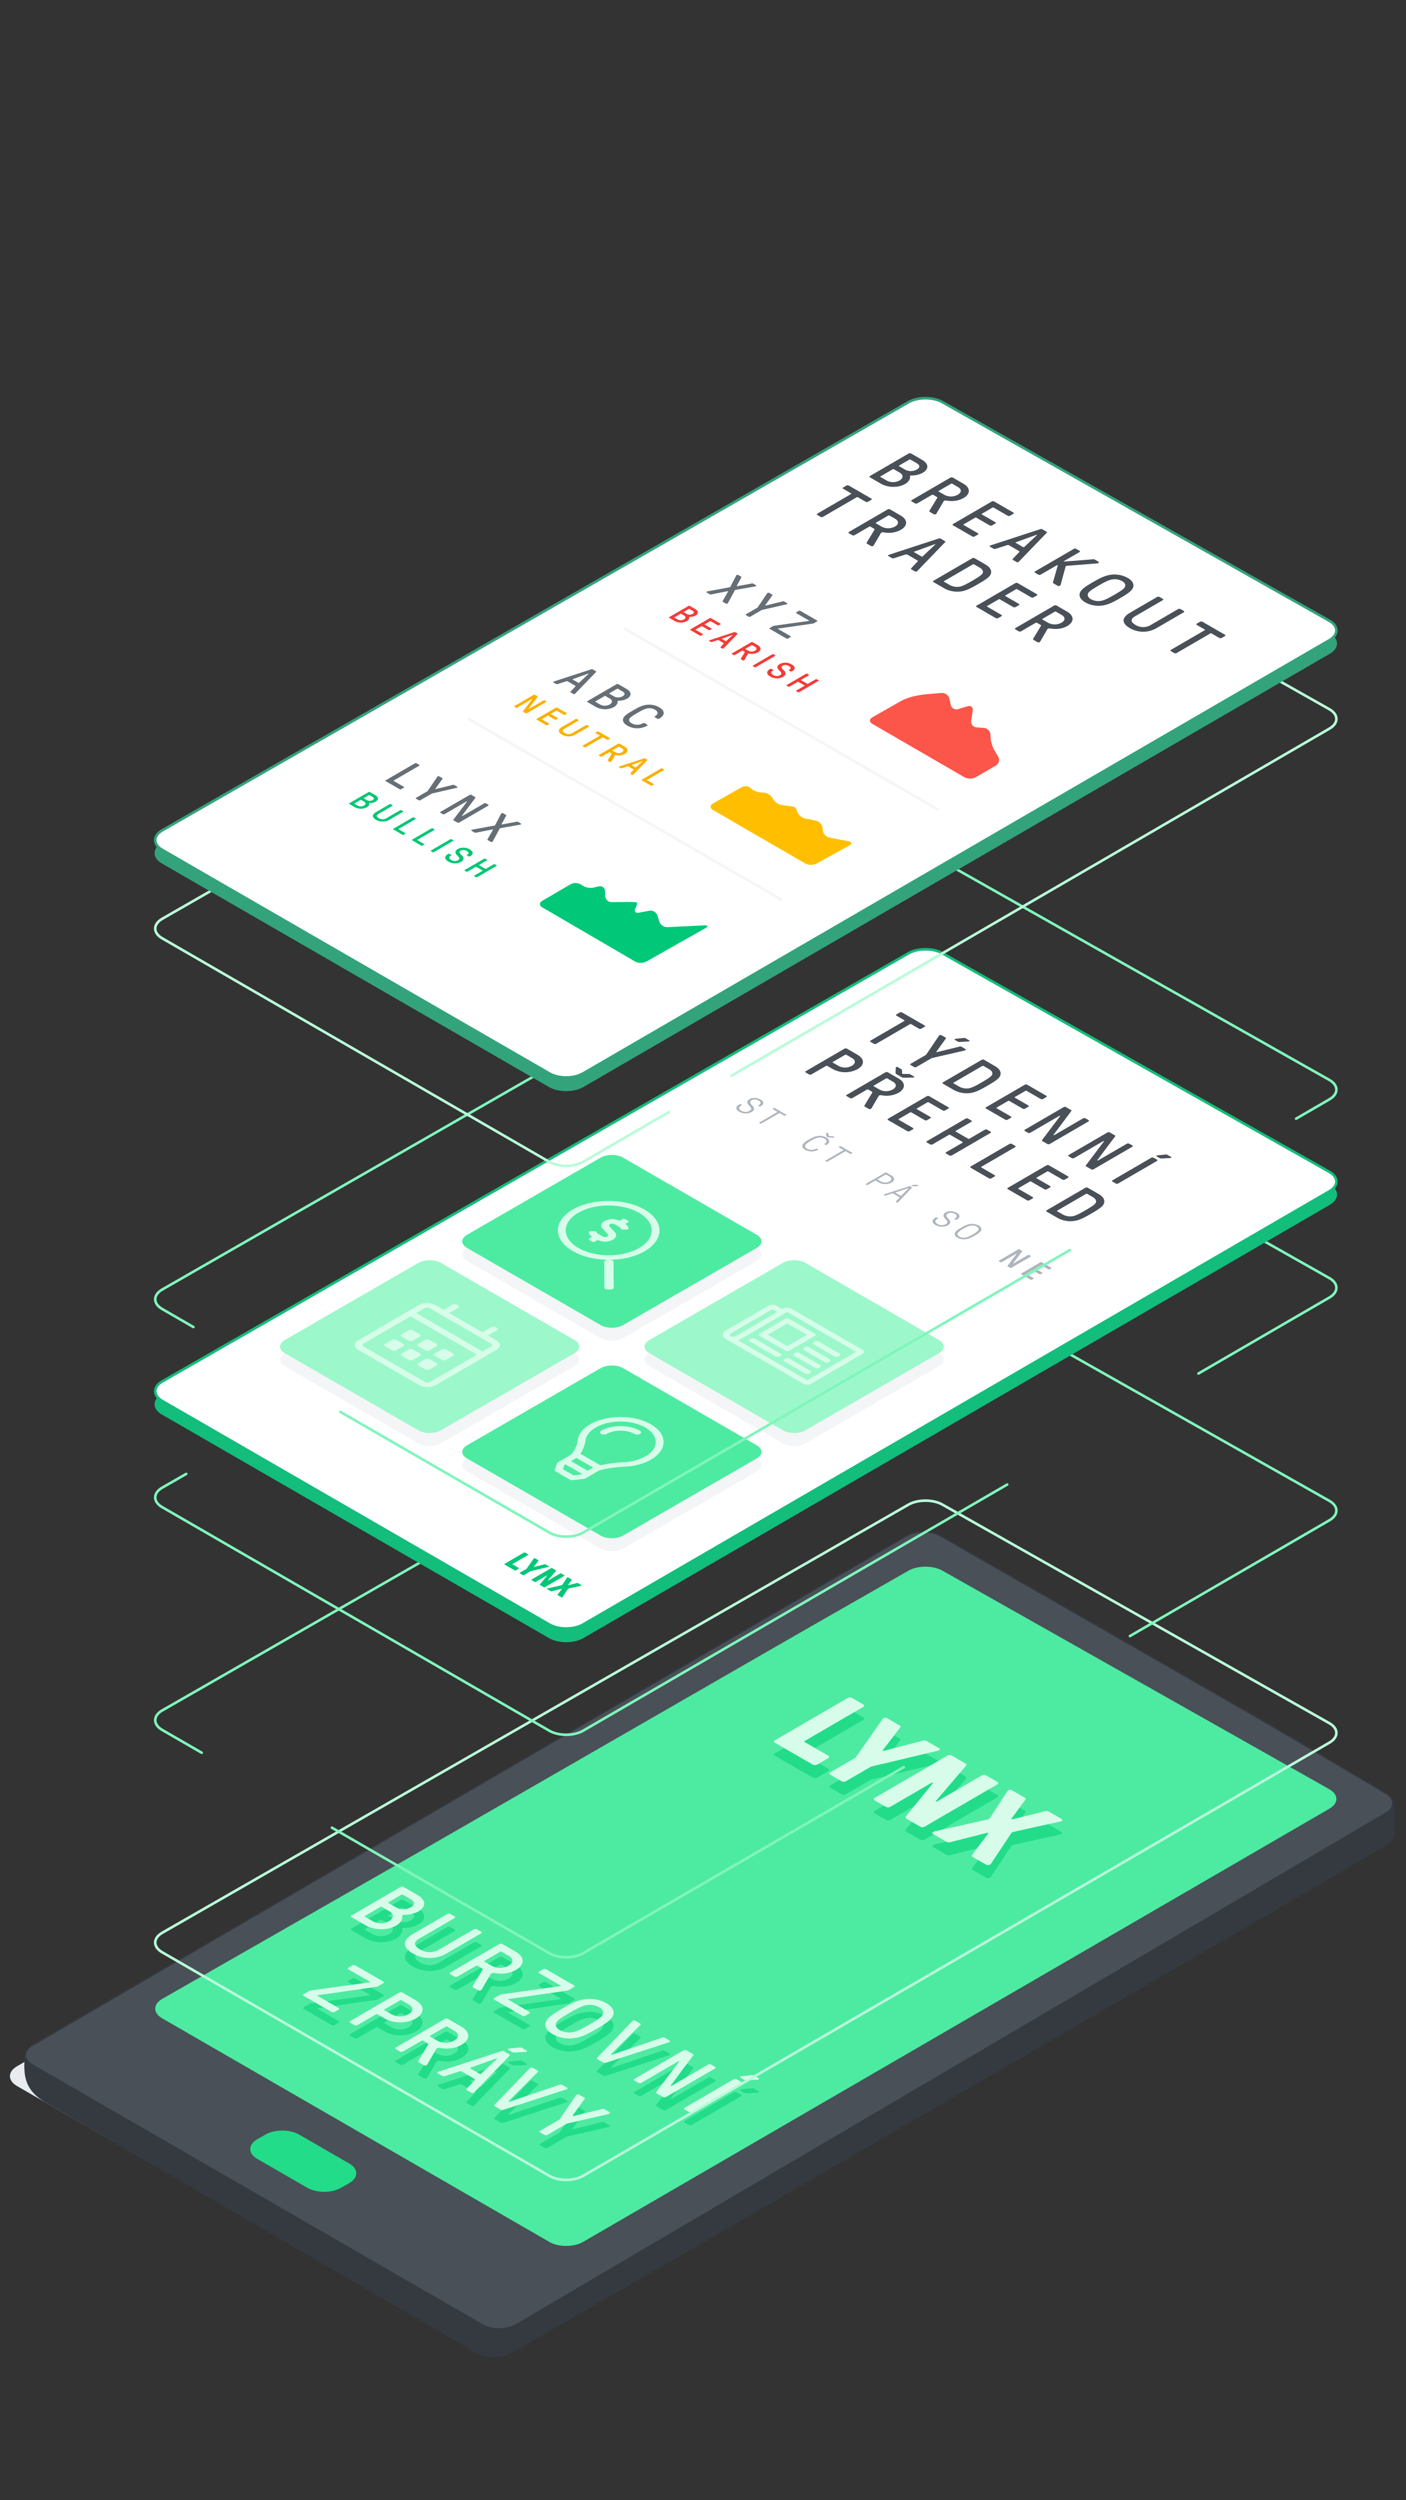 <svg xmlns="http://www.w3.org/2000/svg" xmlns:xlink="http://www.w3.org/1999/xlink" viewBox="0 0 1080 1920" xmlns:v="https://vecta.io/nano"><rect x="0" y="0" width="1080" height="1920" fill="#333333" stroke="none"/><style><![CDATA[.H{isolation:isolate}.d{fill:none}.e{stroke-miterlimit:10}.f{fill:#d7fdea}.g{fill:#495057}.h{stroke-width:2}.i{fill:#22dc8a}.j{stroke-linecap:round}.k{fill:#676f76}]]></style><path d="M276.041 1753.729l-25.981-15-161.239-93.09-25.981-15-1.891-1.092-25.981-15-21.978-12.689c-7.144-4.125-7.158-10.9-.03-15.052l671.46-391.246c7.128-4.153 18.815-4.193 25.971-.087l244.066 140.017 25.92 15.1 31.2 18.459 25.819 15.276 15.14 8.957c7.1 4.2 7.091 11.06-.021 15.241L384.528 1801.3c-7.111 4.181-18.776 4.228-25.92.1l-33.551-19.371-25.981-15z" fill="#e9ecef"/><use xlink:href="#B" fill="#343a40"/><use xlink:href="#B" stroke="#343a40" stroke-width="3.407" class="d e"/><use xlink:href="#C" class="g"/><use xlink:href="#C" stroke="#343a40" stroke-width="1.027" class="d e"/><path d="M633.849 1242.732l26.043-14.891 37.888-21.665c7.162-4.1 18.9-4.126 26.082-.069l297.251 167.9c7.183 4.058 7.222 10.765.086 14.906l-573.267 332.679c-7.135 4.14-18.819 4.153-25.964.028l-297.382-171.693c-7.145-4.125-7.131-10.85.031-14.946l68.034-38.9 26.043-14.892 99.7-57.006 26.021-14.929L596.8 1263.968l26.022-14.929z" fill="#4deba1"/><g class="i"><path d="M203.84 1639.212c7.145-4.125 18.836-4.125 25.981 0l38.479 22.216c7.145 4.125 7.145 10.875 0 15l-6.251 3.61c-7.144 4.125-18.835 4.125-25.98 0l-38.48-22.216c-7.145-4.125-7.145-10.875 0-15zm165.66-145.826a.7.7 0 0 1 .007 1.327l-26.368 15.324a25.806 25.806 0 0 1-25.945.1c-7.987-4.612-8.47-10.049.093-15.025l26.369-15.324a2.533 2.533 0 0 1 2.285 0l3.16 1.825a.7.7 0 0 1 .014 1.331l-26.94 15.655c-5.138 2.986-3.867 5.9.442 8.39a14.2 14.2 0 0 0 14.492.232l26.94-15.655a2.534 2.534 0 0 1 2.291 0z"/><path d="M309.07 1481.174c.472 2.455-1.4 5.541-4.655 7.432-7.079 4.114-16.99 3.682-23.713-.2l-10.631-6.138a.7.7 0 0 1-.007-1.327l37.672-21.892a2.543 2.543 0 0 1 2.291 0l10.63 6.137c6.379 3.683 7.21 8.858.651 12.67a22.126 22.126 0 0 1-10.983 2.587c-.859-.032-1.373.267-1.255.731zm-22.945 4.081a13.177 13.177 0 0 0 12.659.1c3.824-2.222 3.92-5.54.3-7.63l-5.746-3.318a1.1 1.1 0 0 0-1.146 0l-11.817 6.868c-.342.2-.341.464 0 .663l5.746 3.318m22.217-20.234l-9.87 5.736c-.342.2-.341.465 0 .664l5.746 3.317a11.65 11.65 0 0 0 11.454-.133c3.591-2.086 2.833-4.375-.442-6.266l-5.746-3.318a1.175 1.175 0 0 0-1.146 0m260.674 143.55a.7.7 0 0 1 .007 1.327l-37.672 21.893a2.534 2.534 0 0 1-2.291 0l-3.16-1.825a.7.7 0 0 1-.008-1.327l37.672-21.892a2.534 2.534 0 0 1 2.291 0z"/><path d="M549.183 1597.127a.7.7 0 0 1 .008 1.327l-37.672 21.892a2.534 2.534 0 0 1-2.291 0l-4.77-2.753c-.632-.365-.691-.664-.236-1.261l17.163-22.755c.291-.369.283-.5.111-.6a.723.723 0 0 0-.68.063l-28.2 16.389a2.534 2.534 0 0 1-2.291 0l-2.931-1.692a.7.7 0 0 1-.007-1.327l37.672-21.893a2.534 2.534 0 0 1 2.291 0l4.769 2.754c.632.364.691.663.236 1.26l-16.934 22.623c-.284.365-.284.5-.111.6a.742.742 0 0 0 .687-.067l27.967-16.252a2.534 2.534 0 0 1 2.291 0zm-34.883-20.138c.575.332.577.8.178 1.029a5.321 5.321 0 0 1-1.143.464l-47.96 15.556a2.422 2.422 0 0 1-1.948-.133l-4.482-2.587c-.518-.3-.634-.7-.236-1.128l26.763-27.794a4.395 4.395 0 0 1 .8-.664 2 2 0 0 1 1.776.1l3.614 2.087c.517.3.634.7.235 1.128l-22.434 22.291q-.257.247 0 .4l.115.066a.82.82 0 0 0 .687 0l38.409-13.068a2.422 2.422 0 0 1 1.948.133z"/><path d="M470.386 1558.842c-1.815 3.052-6.6 5.968-11.913 9.053s-10.334 5.873-15.6 6.934a26.566 26.566 0 0 1-18.286-2.687c-5.746-3.317-6.685-7.3-4.7-10.583 1.822-3.048 6.617-5.968 11.926-9.053s10.328-5.869 15.585-6.934a26.57 26.57 0 0 1 18.285 2.687c5.751 3.318 6.689 7.299 4.703 10.583zm-30.112 11.641c3.49-.63 8.343-3.384 12.568-5.839s8.956-5.271 10.039-7.3.486-4.143-2.617-5.934a15.077 15.077 0 0 0-10.254-1.5c-3.5.634-8.343 3.384-12.568 5.839s-8.962 5.275-10.039 7.3-.492 4.147 2.61 5.938a15.067 15.067 0 0 0 10.261 1.493m.594-35.889a.7.7 0 0 1 .007 1.327l-4.11 2.388a3.293 3.293 0 0 1-1.2.365L390.7 1545.1c-.458.066-.628.3-.226.531l16.032 9.256a.7.7 0 0 1 .007 1.327l-3.026 1.758a2.534 2.534 0 0 1-2.291 0l-21.375-12.341a.7.7 0 0 1-.008-1.327l4.282-2.488a3.268 3.268 0 0 1 1.2-.365l44.977-6.234c.458-.066.629-.3.226-.531l-16.258-9.386a.7.7 0 0 1-.008-1.327l2.969-1.725a2.534 2.534 0 0 1 2.291 0z"/><path d="M376.85 1526.061l-6.808 11.678a1.7 1.7 0 0 1-.683.663 2.215 2.215 0 0 1-2.177-.066l-3.5-2.024c-.747-.431-.693-.929-.466-1.327l7.491-12.341c.17-.3.225-.664-.407-1.029l-3.5-2.023a1.173 1.173 0 0 0-1.145 0l-14.273 8.294a2.534 2.534 0 0 1-2.291 0l-3.16-1.825a.7.7 0 0 1-.007-1.327l37.672-21.893a2.549 2.549 0 0 1 2.291 0l10.343 5.972c6.665 3.848 7.271 9.754.078 13.934-4.9 2.849-10.628 3.314-16.188 2.485a4.449 4.449 0 0 0-2.577.1 1.746 1.746 0 0 0-.693.729zm.822-6.469a13.5 13.5 0 0 0 12.995-.1c4.167-2.422 3.634-5.507.129-7.531l-5.459-3.152a1.173 1.173 0 0 0-1.145 0l-11.982 6.963c-.343.2-.341.465 0 .664l5.459 3.152m205.131 86.363c.46.266.4.631 0 .863a1.468 1.468 0 0 1-.8.2l-8.359.465a3.981 3.981 0 0 1-2.409-.6l-2.3-1.327c-.518-.3-.52-.7-.063-.962a2.466 2.466 0 0 1 .8-.2l7.328-.73a3.517 3.517 0 0 1 2.407.332zm-288.433-74.294a.7.7 0 0 1 .007 1.327l-4.11 2.389a3.312 3.312 0 0 1-1.2.365l-44.864 6.432c-.458.067-.628.3-.226.531l16.032 9.256a.7.7 0 0 1 .007 1.327l-3.026 1.759a2.534 2.534 0 0 1-2.291 0l-21.373-12.343a.7.7 0 0 1 0-1.323l4.282-2.488a3.264 3.264 0 0 1 1.194-.369l44.977-6.234c.458-.066.629-.3.226-.53l-16.255-9.385a.7.7 0 0 1-.007-1.327l2.968-1.726a2.524 2.524 0 0 1 2.291 0zm24.996 14.431c6.952 4.015 6.986 9.92.078 13.934s-17.1 4.011-24.049 0l-5.459-3.152a1.175 1.175 0 0 0-1.146 0l-14.272 8.294a2.534 2.534 0 0 1-2.291 0l-3.16-1.825a.7.7 0 0 1-.008-1.327l37.672-21.892a2.534 2.534 0 0 1 2.291 0zm-18.548 10.779a13.5 13.5 0 0 0 13-.1c3.882-2.256 3.922-5.341.129-7.531l-5.459-3.152a1.17 1.17 0 0 0-1.145 0l-11.989 6.966c-.342.2-.335.461.01.66l5.459 3.152m89.836 27.412c-.517-.3-.519-.7-.063-.963a2.506 2.506 0 0 1 .8-.2l7.327-.729a3.519 3.519 0 0 1 2.408.331l3.39 1.958c.46.265.4.63 0 .862a1.47 1.47 0 0 1-.8.2l-8.36.465a3.985 3.985 0 0 1-2.408-.6zm77.418 47.673c.517.3.635.829.064 1.161a4.9 4.9 0 0 1-1.372.465l-31.4 7.195-14.9 8.659a2.534 2.534 0 0 1-2.291 0l-3.218-1.857a.7.7 0 0 1-.008-1.328l14.9-8.659 12.32-18.209a2.422 2.422 0 0 1 .8-.8 2.244 2.244 0 0 1 2 .033l3.793 2.19c.517.3.633.63.235 1.128l-8.979 12.408c-.228.265-.284.431-.054.564s.516.1.973-.033l21.391-5.242a2.38 2.38 0 0 1 1.949.132zm-32.581-18.811c.575.332.577.8.178 1.029a5.27 5.27 0 0 1-1.143.464l-47.96 15.556a2.422 2.422 0 0 1-1.948-.132l-4.482-2.588c-.517-.3-.634-.7-.236-1.128l26.757-27.8a4.339 4.339 0 0 1 .8-.663 1.993 1.993 0 0 1 1.776.1l3.62 2.09c.517.3.634.7.236 1.128l-22.435 22.291c-.171.166-.17.3 0 .4l.115.066a.813.813 0 0 0 .687 0l38.41-13.067a2.423 2.423 0 0 1 1.948.132zm-70.881 3.315a3.194 3.194 0 0 1-.8.663 2 2 0 0 1-1.776-.1l-3.333-1.924a.675.675 0 0 1-.235-1.128l6.206-6.536c.4-.365.225-.8-.292-1.095l-9.539-5.507a2.442 2.442 0 0 0-1.891-.166l-11.263 3.616a2.594 2.594 0 0 1-1.948-.132l-3.333-1.925c-.574-.331-.577-.8-.177-1.028a5.276 5.276 0 0 1 1.143-.465l47.846-15.624a2.464 2.464 0 0 1 1.948.133l4.022 2.322c.517.3.634.763.235 1.128zm3.873-13.9a.851.851 0 0 0 1.088-.1l12.186-11.408c.171-.166.228-.266.113-.332l-.115-.067c-.115-.066-.287-.033-.572.067l-19.657 7.1c-.571.2-.513.431-.168.63l7.125 4.114"/><path d="M335.044 1583.574l-6.807 11.677a1.7 1.7 0 0 1-.684.664 2.216 2.216 0 0 1-2.176-.066l-3.506-2.024c-.747-.431-.692-.929-.465-1.327l7.491-12.342c.17-.3.225-.663-.407-1.028l-3.5-2.024a1.175 1.175 0 0 0-1.146 0l-14.272 8.294a2.534 2.534 0 0 1-2.291 0l-3.16-1.824a.7.7 0 0 1-.008-1.327l37.672-21.893a2.534 2.534 0 0 1 2.291 0l10.343 5.972c6.666 3.848 7.272 9.753.079 13.933-4.91 2.854-10.635 3.318-16.189 2.485a4.469 4.469 0 0 0-2.577.1 1.752 1.752 0 0 0-.688.73zm.823-6.47a13.491 13.491 0 0 0 13-.1c4.167-2.422 3.634-5.507.129-7.531l-5.459-3.151a1.173 1.173 0 0 0-1.145 0l-11.989 6.967c-.343.2-.335.46.01.66l5.459 3.151"/><g class="H"><path d="M766.043 1378.326a1.04 1.04 0 0 1 0 1.965l-55.82 32.439a3.753 3.753 0 0 1-3.386 0l-10.049-5.8c-1.449-.837-1.282-1.622-.865-2.16l20.648-25.409a.23.23 0 0 0-.058-.39.946.946 0 0 0-.873.043l-31.8 18.483a3.754 3.754 0 0 1-3.392 0l-8.51-4.913a1.04 1.04 0 0 1-.018-1.965l55.82-32.439a3.754 3.754 0 0 1 3.4 0l10.133 5.85c1.277.737 1.109 1.522.6 2.112l-23.013 26.888a.224.224 0 0 0 .052.384.962.962 0 0 0 .879-.045l34.336-19.954a3.754 3.754 0 0 1 3.4 0zm49.117 28.358c1.194.69 1.019 1.279.347 1.67a4.589 4.589 0 0 1-1.359.494l-35.5 7.815a3.965 3.965 0 0 0-1.188.394 2.213 2.213 0 0 0-.67.686l-15.145 22.8a3.974 3.974 0 0 1-1.354 1.475 3.134 3.134 0 0 1-2.883-.1l-10.216-5.9c-.766-.442-.934-.929-.347-1.67l12.128-16.219c.252-.339.252-.443 0-.59s-.427-.144-1.018 0l-27.961 7.078a3.5 3.5 0 0 1-2.884-.2l-10.216-5.9c-1.1-.637-.688-1.375-.181-1.669a9.084 9.084 0 0 1 2.541-.789l39.324-8.844a4.2 4.2 0 0 0 1.182-.39 1.965 1.965 0 0 0 .677-.69l13.369-20.6a2.8 2.8 0 0 1 .848-.789 2.713 2.713 0 0 1 2.89.2l9.616 5.551c.766.442.94.837.353 1.673l-10.446 14.251c-.252.347-.252.443 0 .59s.427.151 1.018 0l24.575-6.093a3.437 3.437 0 0 1 2.884.195z"/></g><path d="M721.261 1352.472c1.022.589.77 1.135.18 1.478a7.462 7.462 0 0 1-2.369.785l-49.909 11.844-19.372 11.258a3.754 3.754 0 0 1-3.392 0l-8.511-4.914a1.039 1.039 0 0 1-.017-1.964l19.372-11.258 20.284-28.948a3.6 3.6 0 0 1 1.348-1.375 2.51 2.51 0 0 1 2.552.1l9.616 5.552c.766.442.934.936.346 1.67l-13.052 16.956c-.342.4-.423.638-.168.785s.676.1 1.362-.1l29.224-7.62a3.549 3.549 0 0 1 2.891.2zm-58.228-33.619a1.041 1.041 0 0 1 .011 1.969l-44.821 26.047c-.507.3-.511.689 0 .984l17.877 10.321a1.04 1.04 0 0 1 .017 1.965l-8.462 4.918a3.754 3.754 0 0 1-3.392 0l-28.941-16.71a1.039 1.039 0 0 1-.018-1.964l55.82-32.439a3.754 3.754 0 0 1 3.4 0z"/></g><g class="f"><path d="M376.85 1516.062l-6.808 11.678a1.7 1.7 0 0 1-.683.663 2.215 2.215 0 0 1-2.177-.066l-3.5-2.024c-.747-.431-.693-.928-.466-1.327l7.491-12.341c.17-.3.225-.664-.407-1.029l-3.5-2.023a1.173 1.173 0 0 0-1.145 0l-14.273 8.294a2.534 2.534 0 0 1-2.291 0l-3.16-1.825a.7.7 0 0 1-.007-1.327l37.672-21.893a2.537 2.537 0 0 1 2.291 0l10.343 5.972c6.665 3.848 7.271 9.754.084 13.93-4.909 2.853-10.634 3.318-16.194 2.489a4.449 4.449 0 0 0-2.577.1 1.746 1.746 0 0 0-.693.729zm.822-6.469a13.506 13.506 0 0 0 13-.1c4.168-2.422 3.635-5.507.13-7.531l-5.459-3.152a1.172 1.172 0 0 0-1.146 0l-11.988 6.966c-.343.2-.341.465 0 .664l5.459 3.152m-8.168-26.205a.7.7 0 0 1 .007 1.327l-26.368 15.324a25.806 25.806 0 0 1-25.945.1c-7.987-4.612-8.47-10.049.093-15.025l26.369-15.324a2.524 2.524 0 0 1 2.285 0l3.16 1.825c.632.365.648.962.014 1.331l-26.94 15.655c-5.138 2.986-3.867 5.9.442 8.39a14.2 14.2 0 0 0 14.492.232l26.94-15.655a2.521 2.521 0 0 1 2.291 0z"/><path d="M309.069 1471.175c.473 2.455-1.4 5.541-4.654 7.432-7.079 4.114-16.99 3.682-23.713-.2l-10.631-6.138a.7.7 0 0 1-.007-1.327l37.672-21.892a2.53 2.53 0 0 1 2.291 0l10.63 6.137c6.379 3.683 7.216 8.854.651 12.67a22.126 22.126 0 0 1-10.983 2.587c-.859-.032-1.373.267-1.256.731zm-22.944 4.081a13.177 13.177 0 0 0 12.659.1c3.824-2.222 3.92-5.54.3-7.63l-5.746-3.318a1.094 1.094 0 0 0-1.145 0l-11.818 6.868c-.342.2-.341.464 0 .663l5.746 3.318m22.224-20.237l-9.877 5.739c-.342.2-.341.465 0 .664l5.746 3.317a11.65 11.65 0 0 0 11.454-.133c3.6-2.09 2.84-4.379-.436-6.27l-5.746-3.317a1.173 1.173 0 0 0-1.145 0m162.052 93.819c-1.816 3.053-6.611 5.972-11.92 9.057s-10.334 5.873-15.6 6.934a26.572 26.572 0 0 1-18.286-2.687c-5.746-3.317-6.685-7.3-4.7-10.583 1.822-3.048 6.617-5.968 11.926-9.053s10.334-5.873 15.591-6.938a26.577 26.577 0 0 1 18.286 2.687c5.75 3.318 6.689 7.299 4.703 10.583zm-30.119 11.645c3.49-.63 8.343-3.384 12.568-5.839s8.962-5.275 10.039-7.3.492-4.147-2.611-5.939a15.076 15.076 0 0 0-10.26-1.493c-3.491.631-8.343 3.384-12.568 5.839s-8.962 5.275-10.039 7.3-.492 4.147 2.611 5.938a15.064 15.064 0 0 0 10.26 1.493"/><path d="M440.868 1524.592a.7.7 0 0 1 .007 1.327l-4.1 2.385a3.306 3.306 0 0 1-1.2.365l-44.867 6.436c-.458.066-.629.3-.226.531l16.032 9.256a.7.7 0 0 1 .007 1.327l-3.026 1.758a2.534 2.534 0 0 1-2.291 0l-21.375-12.341a.7.7 0 0 1-.008-1.327l4.282-2.488a3.268 3.268 0 0 1 1.2-.365l44.984-6.238c.457-.066.628-.3.226-.531l-16.262-9.388a.7.7 0 0 1-.007-1.327l2.962-1.722a2.524 2.524 0 0 1 2.291 0zm73.432 42.398c.575.332.584.793.178 1.029a5.377 5.377 0 0 1-1.143.464l-47.96 15.556a2.422 2.422 0 0 1-1.948-.133l-4.482-2.587c-.518-.3-.634-.7-.236-1.128l26.763-27.8a4.458 4.458 0 0 1 .8-.663 1.987 1.987 0 0 1 1.776.1l3.614 2.087c.517.3.64.693.235 1.128l-22.434 22.291q-.257.247 0 .4l.115.066a.821.821 0 0 0 .687 0l38.409-13.068a2.4 2.4 0 0 1 1.948.133z"/><g class="H"><path d="M549.183 1587.128a.7.7 0 0 1 .008 1.327l-37.672 21.892a2.534 2.534 0 0 1-2.291 0l-4.77-2.753c-.632-.365-.691-.664-.236-1.261l17.169-22.759c.285-.365.284-.5.111-.6a.74.74 0 0 0-.686.067l-28.2 16.389a2.537 2.537 0 0 1-2.291 0l-2.931-1.692a.7.7 0 0 1-.007-1.327l37.672-21.893a2.521 2.521 0 0 1 2.291 0l4.769 2.754c.632.364.7.659.236 1.26l-16.934 22.623c-.284.365-.284.5-.111.6a.742.742 0 0 0 .687-.067l27.967-16.252a2.521 2.521 0 0 1 2.291 0zm19.825 11.445a.7.7 0 0 1 .007 1.327l-37.672 21.893a2.534 2.534 0 0 1-2.291 0l-3.16-1.825a.7.7 0 0 1-.008-1.327l37.672-21.892a2.521 2.521 0 0 1 2.291 0z"/></g><path d="M582.8 1595.952c.46.266.4.631 0 .863a1.468 1.468 0 0 1-.8.2l-8.359.465a3.988 3.988 0 0 1-2.409-.6l-2.3-1.327c-.518-.3-.52-.7-.063-.962a2.466 2.466 0 0 1 .8-.2l7.327-.73a3.517 3.517 0 0 1 2.407.332zm-288.433-74.294a.7.7 0 0 1 .007 1.327l-4.11 2.389a3.312 3.312 0 0 1-1.2.365l-44.861 6.432c-.458.067-.628.3-.226.531l16.032 9.256a.7.7 0 0 1 .007 1.327l-3.026 1.759a2.534 2.534 0 0 1-2.291 0l-21.376-12.344a.7.7 0 0 1 0-1.323l4.282-2.488a3.264 3.264 0 0 1 1.194-.369l44.977-6.234c.458-.066.629-.3.226-.53l-16.255-9.385a.7.7 0 0 1-.007-1.327l2.968-1.726a2.524 2.524 0 0 1 2.291 0zm96.289 52.617c-.517-.3-.519-.7-.063-.962a2.478 2.478 0 0 1 .8-.2l7.327-.729a3.519 3.519 0 0 1 2.408.331l3.39 1.958c.46.265.4.63 0 .862a1.47 1.47 0 0 1-.8.2l-8.36.465a3.985 3.985 0 0 1-2.408-.6zm44.837 28.862c.575.332.577.8.178 1.029a5.321 5.321 0 0 1-1.143.464l-47.96 15.556a2.422 2.422 0 0 1-1.948-.132l-4.482-2.588c-.517-.3-.634-.7-.236-1.128l26.757-27.8a4.339 4.339 0 0 1 .8-.663 1.993 1.993 0 0 1 1.776.1l3.62 2.09c.517.3.634.7.236 1.128l-22.435 22.291c-.171.166-.17.3 0 .4l.115.066a.813.813 0 0 0 .687 0l38.41-13.067a2.423 2.423 0 0 1 1.948.132zm-70.882 3.315a3.172 3.172 0 0 1-.8.663 2 2 0 0 1-1.776-.1l-3.333-1.924a.675.675 0 0 1-.235-1.128l6.206-6.536c.4-.365.225-.8-.292-1.1l-9.539-5.507a2.442 2.442 0 0 0-1.891-.166l-11.263 3.616a2.594 2.594 0 0 1-1.948-.132l-3.333-1.925c-.574-.331-.577-.8-.177-1.028a5.287 5.287 0 0 1 1.142-.465l47.848-15.62a2.464 2.464 0 0 1 1.948.133l4.022 2.322c.517.3.634.763.235 1.128zm3.874-13.9a.851.851 0 0 0 1.088-.1l12.186-11.408c.171-.166.228-.266.113-.332l-.115-.067c-.115-.066-.287-.033-.572.067l-19.657 7.1c-.571.2-.513.431-.168.63l7.125 4.114m-33.441-18.981l-6.807 11.677a1.7 1.7 0 0 1-.684.664 2.216 2.216 0 0 1-2.176-.066l-3.506-2.024c-.747-.431-.692-.929-.465-1.327l7.491-12.342c.17-.3.225-.663-.407-1.028l-3.5-2.024a1.175 1.175 0 0 0-1.146 0l-14.272 8.294a2.534 2.534 0 0 1-2.291 0l-3.16-1.824a.7.7 0 0 1-.008-1.327l37.672-21.893a2.534 2.534 0 0 1 2.291 0l10.343 5.972c6.666 3.848 7.272 9.753.079 13.933-4.9 2.85-10.628 3.314-16.189 2.485a4.439 4.439 0 0 0-2.577.1 1.752 1.752 0 0 0-.688.73zm.823-6.47a13.5 13.5 0 0 0 13-.1c4.167-2.422 3.634-5.507.129-7.531l-5.459-3.151a1.173 1.173 0 0 0-1.145 0l-11.992 6.967c-.342.2-.341.464 0 .664l5.459 3.151"/><path d="M319.363 1536.089c6.952 4.015 6.986 9.92.078 13.934s-17.1 4.011-24.049 0l-5.459-3.152a1.175 1.175 0 0 0-1.146 0l-14.272 8.294a2.534 2.534 0 0 1-2.291 0l-3.16-1.825a.7.7 0 0 1-.008-1.327l37.672-21.892a2.534 2.534 0 0 1 2.291 0zm-18.548 10.779a13.507 13.507 0 0 0 13-.1c3.882-2.256 3.922-5.341.129-7.531l-5.459-3.151a1.168 1.168 0 0 0-1.145 0l-11.982 6.963c-.343.2-.341.464 0 .663l5.459 3.152m167.257 75.084c.517.3.635.829.064 1.161a4.9 4.9 0 0 1-1.372.465l-31.4 7.195-14.9 8.659a2.534 2.534 0 0 1-2.291 0l-3.218-1.858a.7.7 0 0 1-.008-1.327l14.9-8.659 12.32-18.209a2.422 2.422 0 0 1 .8-.8 2.244 2.244 0 0 1 2 .033l3.793 2.19c.517.3.633.63.235 1.128l-8.973 12.4c-.228.266-.284.431-.054.564a1.235 1.235 0 0 0 .973-.033l21.385-5.238a2.38 2.38 0 0 1 1.949.132z"/><g class="H"><path d="M766.043 1368.327a1.04 1.04 0 0 1 0 1.965l-55.82 32.439a3.753 3.753 0 0 1-3.386 0l-10.049-5.8c-1.449-.837-1.282-1.622-.859-2.164l20.642-25.405a.23.23 0 0 0-.058-.39.946.946 0 0 0-.873.043l-31.8 18.483a3.754 3.754 0 0 1-3.392 0l-8.511-4.913a1.04 1.04 0 0 1-.017-1.965l55.82-32.439a3.754 3.754 0 0 1 3.4 0l10.133 5.85c1.277.737 1.109 1.522.6 2.112l-23.013 26.888a.224.224 0 0 0 .052.384.962.962 0 0 0 .879-.045l34.336-19.954a3.754 3.754 0 0 1 3.4 0zm49.117 28.358c1.194.69 1.019 1.279.347 1.67a4.639 4.639 0 0 1-1.359.494l-35.5 7.815a3.925 3.925 0 0 0-1.181.391 2.208 2.208 0 0 0-.677.689l-15.146 22.8a3.965 3.965 0 0 1-1.353 1.475 3.134 3.134 0 0 1-2.883-.1l-10.216-5.9c-.766-.442-.934-.929-.347-1.67l12.128-16.219c.252-.339.252-.443 0-.59s-.427-.144-1.018 0l-27.961 7.078a3.5 3.5 0 0 1-2.884-.2l-10.216-5.9c-1.1-.637-.688-1.375-.181-1.669a9.084 9.084 0 0 1 2.541-.789l39.324-8.844a4.174 4.174 0 0 0 1.188-.394 1.954 1.954 0 0 0 .671-.686l13.369-20.6a2.834 2.834 0 0 1 .848-.789 2.713 2.713 0 0 1 2.89.2l9.616 5.551c.766.442.94.837.353 1.673l-10.446 14.251c-.252.347-.252.443 0 .59s.427.151 1.018 0l24.575-6.093a3.437 3.437 0 0 1 2.884.2z"/></g><path d="M721.261 1342.473c1.022.589.77 1.135.18 1.478a7.5 7.5 0 0 1-2.369.785l-49.909 11.844-19.372 11.258a3.754 3.754 0 0 1-3.392 0l-8.511-4.914a1.039 1.039 0 0 1-.017-1.964l19.372-11.258 20.284-28.948a3.624 3.624 0 0 1 1.348-1.375 2.51 2.51 0 0 1 2.552.1l9.616 5.552c.766.442.934.936.346 1.67l-13.052 16.956c-.335.395-.423.638-.168.785s.682.1 1.362-.095l29.224-7.62a3.549 3.549 0 0 1 2.891.2zm-58.228-33.619a1.041 1.041 0 0 1 .011 1.969l-44.821 26.047c-.507.3-.5.686.006.98l17.877 10.322a1.042 1.042 0 0 1 .011 1.968l-8.462 4.918a3.754 3.754 0 0 1-3.392 0l-28.941-16.709a1.04 1.04 0 0 1-.018-1.965l55.82-32.439a3.754 3.754 0 0 1 3.4 0z"/></g><g class="d e h"><path d="M697.79,1155.472c7.157-4.105,18.889-4.144,26.072-.086l297.251,167.9c7.183,4.057,7.222,10.765.086,14.906L447.932,1670.87c-7.135,4.141-18.819,4.154-25.964.029L124.586,1499.206c-7.145-4.125-7.135-10.859.021-14.963Z" stroke="#b9fbda"/><g stroke="#80f5bc" class="j"><path d="M694.156 1357.041l-246.224 142.888c-7.135 4.141-18.819 4.154-25.964.029l-167.01-96.423m-100-57.542l-30.372-17.536c-7.145-4.125-7.135-10.858.021-14.963L697.79 984.723c7.157-4.1 18.889-4.143 26.072-.086l297.251 167.9c7.183 4.058 7.222 10.765.086 14.906l-153.266 88.943"/><path d="M199.136 1099.673L697.79 813.651c7.157-4.1 18.889-4.144 26.072-.086l297.251 167.9c7.183 4.058 7.222 10.765.086 14.906l-100.63 58.4m-146.899 85.248l-325.738 189.03c-7.135 4.141-18.819 4.154-25.964.029l-297.382-171.693c-7.145-4.125-7.135-10.859.021-14.963l18.448-10.582"/></g></g><use xlink:href="#D" fill="#13bd7c"/><use xlink:href="#D" stroke="#13bd7c" class="d e"/><use xlink:href="#E" fill="#fff"/><use xlink:href="#E" stroke="#13bd7c" class="d e h"/><g class="g"><path d="M733.583 798.617c-.408-.236-.416-.55-.055-.76a1.9 1.9 0 0 1 .636-.155l5.781-.578a2.8 2.8 0 0 1 1.9.261l2.682 1.549c.364.21.321.494 0 .678a1.15 1.15 0 0 1-.629.158l-6.6.369a3.155 3.155 0 0 1-1.9-.476zM888.654 890.5a.556.556 0 0 1 0 1.051l-29.769 17.3a2 2 0 0 1-1.807 0l-2.5-1.442a.554.554 0 0 1-.006-1.047l29.768-17.3a2.006 2.006 0 0 1 1.814 0zm-108.908-10.625a.557.557 0 0 1 0 1.051L753.815 896c-.273.159-.265.369 0 .524l10.171 5.872a.555.555 0 0 1 0 1.05l-2.48 1.442a2 2 0 0 1-1.807 0l-14.027-8.1a.554.554 0 0 1-.006-1.047l29.768-17.3a2.012 2.012 0 0 1 1.814 0zm67.827 45.171c-1.255 2.1-5.13 4.46-9.323 6.9s-8.259 4.689-11.876 5.422a20.467 20.467 0 0 1-13.993-2.068l-8.4-4.847c-.5-.291-.507-.763-.013-1.051l29.769-17.3a2.016 2.016 0 0 1 1.82 0l8.4 4.847c4.086 2.357 5.236 5.373 3.616 8.097zm-23.44 8.887c2.493-.442 6.33-2.621 9.667-4.559s7.079-4.166 7.834-5.611c.857-1.6-.2-3.3-1.965-4.324l-4.54-2.621a.919.919 0 0 0-.9 0l-22.1 12.843c-.273.159-.272.365 0 .524l4.54 2.62a11.762 11.762 0 0 0 7.464 1.128m-3.742-30.591a.555.555 0 0 1 0 1.05l-2.481 1.441a1.985 1.985 0 0 1-1.807 0L805.3 899.6a.919.919 0 0 0-.9 0l-8.12 4.719c-.272.158-.271.365 0 .523l10.305 5.95a.554.554 0 0 1 .006 1.047l-2.48 1.441a2.006 2.006 0 0 1-1.814 0l-10.305-5.95a.919.919 0 0 0-.9 0l-8.792 5.109c-.273.159-.272.365 0 .524l10.9 6.292a.556.556 0 0 1 0 1.051l-2.48 1.441a2 2 0 0 1-1.807 0l-14.755-8.519c-.5-.291-.507-.763-.013-1.05l29.769-17.3a2.019 2.019 0 0 1 1.82 0zm49.358-23.758a.555.555 0 0 1 0 1.05l-29.769 17.3a2 2 0 0 1-1.807 0l-3.767-2.175c-.5-.291-.544-.527-.19-1l13.569-17.981c.227-.288.22-.395.086-.472a.591.591 0 0 0-.541.055l-22.283 12.95a2.006 2.006 0 0 1-1.814 0l-2.311-1.334a.554.554 0 0 1-.006-1.047l29.768-17.3a2 2 0 0 1 1.814 0l3.767 2.174c.5.288.544.528.184 1l-13.391 17.878c-.215.287-.221.394-.086.472a.591.591 0 0 0 .547-.052l22.1-12.843a2 2 0 0 1 1.814 0zM836.09 860.15a.556.556 0 0 1 0 1.051l-29.768 17.3a2 2 0 0 1-1.808 0l-3.773-2.178c-.5-.288-.538-.524-.184-1l13.569-17.981c.227-.288.22-.394.086-.472a.594.594 0 0 0-.541.055l-22.283 12.95a2.015 2.015 0 0 1-1.814 0l-2.311-1.335c-.5-.291-.507-.763-.012-1.05l29.768-17.3a2.006 2.006 0 0 1 1.82 0l3.767 2.175c.5.287.544.527.184 1l-13.39 17.873c-.215.288-.22.395-.086.472a.591.591 0 0 0 .547-.051l22.1-12.843a2 2 0 0 1 1.814 0z"/><g class="H"><path d="M767.916 826.8c-1.254 2.1-5.136 4.457-9.329 6.893s-8.253 4.693-11.87 5.427a20.48 20.48 0 0 1-13.993-2.068l-8.4-4.851a.554.554 0 0 1-.006-1.047l29.769-17.3a2 2 0 0 1 1.813 0l8.4 4.851c4.087 2.357 5.236 5.372 3.616 8.095zm-23.439 8.888c2.492-.443 6.33-2.621 9.667-4.56s7.078-4.166 7.834-5.611c.856-1.6-.2-3.3-1.966-4.324l-4.539-2.62a.916.916 0 0 0-.9 0l-22.1 12.843c-.273.158-.272.364 0 .523l4.539 2.621a11.778 11.778 0 0 0 7.465 1.128m59.198 5.747a.556.556 0 0 1 0 1.051l-2.48 1.441a2 2 0 0 1-1.807 0l-10.81-6.24a.914.914 0 0 0-.9 0l-8.119 4.718c-.273.158-.272.365 0 .523l10.3 5.95c.5.291.507.763.013 1.05l-2.481 1.442a2.006 2.006 0 0 1-1.82 0l-10.3-5.95a.919.919 0 0 0-.9 0l-8.792 5.109c-.273.159-.271.365 0 .524l10.9 6.292a.556.556 0 0 1 0 1.051L774 859.837a2 2 0 0 1-1.807 0l-14.755-8.519a.554.554 0 0 1-.006-1.047l29.768-17.3a2.006 2.006 0 0 1 1.814 0zm-75.255 8.807a.558.558 0 0 1 .006 1.054l-2.48 1.442a2.006 2.006 0 0 1-1.814 0l-10.8-6.237a.924.924 0 0 0-.9 0l-8.12 4.718c-.272.159-.265.369 0 .524l10.305 5.949a.557.557 0 0 1 .012 1.051l-2.48 1.441a2.016 2.016 0 0 1-1.82 0l-10.305-5.949a.924.924 0 0 0-.9 0l-8.792 5.109c-.273.158-.265.368 0 .523l10.9 6.293a.555.555 0 0 1 0 1.05l-2.48 1.441a2 2 0 0 1-1.807 0l-14.755-8.518a.554.554 0 0 1-.006-1.047l29.768-17.3a2.015 2.015 0 0 1 1.814 0zm32.421 18.719a.556.556 0 0 1 0 1.05l-29.769 17.3a2 2 0 0 1-1.807 0l-2.5-1.442c-.5-.291-.507-.763-.013-1.05l12.63-7.34c.272-.158.271-.364 0-.523l-9.533-5.5a.914.914 0 0 0-.9 0l-12.63 7.339a2 2 0 0 1-1.807 0l-2.5-1.441a.553.553 0 0 1-.006-1.047L741.776 859a2.006 2.006 0 0 1 1.814 0l2.5 1.442a.556.556 0 0 1 0 1.05l-11.951 6.945c-.272.159-.271.365 0 .524l9.533 5.5a.914.914 0 0 0 .9 0l11.951-6.945a2.019 2.019 0 0 1 1.82 0z"/></g><path d="M687.918 823.882l.162-4.088c0-.155.087-.258.271-.365a1.244 1.244 0 0 1 1.171 0l2.9 1.677c.409.236.454.417.458 1.1l.057 2.119a.3.3 0 0 0 .141.288 1.023 1.023 0 0 0 .5.081l3.666.029c1.177 0 1.489.022 1.9.258l2.911 1.681c.358.207.315.5 0 .678a1.15 1.15 0 0 1-.629.159l-7.063.1a3.33 3.33 0 0 1-1.906-.468l-3.722-2.149c-.545-.311-.814-.576-.817-1.1zm53.621-18.321c.409.236.5.657.05.918a3.9 3.9 0 0 1-1.08.369l-24.819 5.688-11.773 6.842a2 2 0 0 1-1.807 0l-2.541-1.468a.553.553 0 0 1-.006-1.046l11.773-6.842 9.738-14.4a1.95 1.95 0 0 1 .633-.627 1.776 1.776 0 0 1 1.585.026l2.994 1.729c.409.236.5.5.183.892l-7.1 9.806c-.177.206-.22.335-.035.442a.976.976 0 0 0 .763-.022l16.9-4.144a1.88 1.88 0 0 1 1.541.1zm-31.368-18.11a.556.556 0 0 1 0 1.051l-2.48 1.441a2 2 0 0 1-1.808 0l-5.988-3.458a.932.932 0 0 0-.911 0l-25.937 15.073a2 2 0 0 1-1.807 0l-2.5-1.441a.554.554 0 0 1 0-1.047l25.937-15.073c.273-.159.265-.369 0-.524l-6.04-3.487a.554.554 0 0 1-.006-1.047l2.48-1.441a2.006 2.006 0 0 1 1.814 0zM899.544 888.43c.364.211.321.494 0 .679a1.15 1.15 0 0 1-.629.158l-6.6.369a3.156 3.156 0 0 1-1.905-.476l-1.814-1.047c-.408-.235-.416-.549-.055-.759a1.88 1.88 0 0 1 .636-.155l5.788-.575a2.768 2.768 0 0 1 1.9.258zm-224.692-46.644l-5.377 9.227a1.381 1.381 0 0 1-.544.523 1.745 1.745 0 0 1-1.718-.051l-2.771-1.6c-.588-.339-.545-.734-.363-1.047l5.915-9.754c.132-.232.181-.52-.323-.811l-2.764-1.6a.921.921 0 0 0-.9 0l-11.278 6.554a2 2 0 0 1-1.814 0l-2.5-1.442a.554.554 0 0 1-.006-1.047l29.768-17.3a2.015 2.015 0 0 1 1.814 0l8.172 4.718c5.268 3.042 5.739 7.708.056 11.011a19.465 19.465 0 0 1-12.793 1.969 3.473 3.473 0 0 0-2.036.073 1.41 1.41 0 0 0-.538.577zm.652-5.113a10.665 10.665 0 0 0 10.271-.073c3.292-1.914 2.871-4.354.1-5.954l-4.309-2.488a.921.921 0 0 0-.9 0l-9.47 5.5c-.273.158-.272.365 0 .523l4.309 2.488M658.712 810c5.491 3.17 5.517 7.837.056 11.011a20.175 20.175 0 0 1-19 0l-4.316-2.492a.919.919 0 0 0-.9 0l-11.279 6.554a2 2 0 0 1-1.807 0l-2.5-1.441c-.505-.291-.507-.763-.013-1.05l29.769-17.3a2.016 2.016 0 0 1 1.82 0zm-14.659 8.519a10.669 10.669 0 0 0 10.265-.077c3.07-1.784 3.1-4.221.106-5.95L650.108 810a.919.919 0 0 0-.9 0l-9.471 5.5c-.272.158-.271.365 0 .523l4.316 2.492"/></g><path d="M603.777 855.906a.277.277 0 0 1 0 .523l-.54.314a1.016 1.016 0 0 1-.91 0l-3.339-1.927a.452.452 0 0 0-.445 0l-13.67 7.943a1 1 0 0 1-.9 0l-.569-.328a.277.277 0 0 1 0-.523l13.67-7.944c.133-.077.126-.184-.008-.262l-3.358-1.939a.28.28 0 0 1 0-.527l.539-.313a1 1 0 0 1 .9 0zm-19.494-11.519c2.541 1.467 2.864 3.461.136 5.046l-.291.17a1.006 1.006 0 0 1-.9 0l-.568-.328a.277.277 0 0 1 0-.524l.292-.169c1.9-1.1 1.571-2.385-.108-3.355a5.45 5.45 0 0 0-5.545-.276c-1.9 1.1-.826 2.558.653 4.088 1.5 1.574 2.144 3.3-.628 4.913a9.9 9.9 0 0 1-9.388-.2c-2.79-1.611-3.254-3.76-.146-5.566l.362-.21a1 1 0 0 1 .9 0l.587.339a.277.277 0 0 1 0 .523l-.362.21c-2.074 1.206-1.881 2.728.092 3.867a6.367 6.367 0 0 0 6.41.144c2.074-1.2 1.252-2.466-.342-4.114-1.415-1.471-2.4-3.317.31-4.891 2.727-1.58 6.263-.98 8.536.333zm50.451 27.9l-.172-2.186c0-.081.038-.132.133-.188a.669.669 0 0 1 .592 0l.817.472a.586.586 0 0 1 .315.5l.167 1.375a.141.141 0 0 0 .089.132.43.43 0 0 0 .23.052l2.374.092a1.8 1.8 0 0 1 .86.181l.817.471c.16.093.167.251.009.343a.588.588 0 0 1-.324.078l-3.775-.092a2.007 2.007 0 0 1-.956-.236l-.766-.443a.711.711 0 0 1-.41-.551zM628.3 882.5a.278.278 0 0 1 0 .524 10.277 10.277 0 0 1-9.89-.118c-2.247-1.3-2.62-2.975-1.565-4.431a15.571 15.571 0 0 1 4.442-3.314 21.982 21.982 0 0 1 5.713-2.586 10.747 10.747 0 0 1 7.654.892c3.11 1.795 2.964 4.143.236 5.728a1 1 0 0 1-.9 0l-.613-.354c-.256-.147-.257-.383-.01-.527 1.935-1.124 2.091-2.709-.156-4.007a7.428 7.428 0 0 0-5.406-.564 21.014 21.014 0 0 0-4.97 2.3 14.8 14.8 0 0 0-3.961 2.887c-.9 1.227-.33 2.374.985 3.133a7.047 7.047 0 0 0 6.924.074 1 1 0 0 1 .91 0zm26.2 2.689a.277.277 0 0 1 0 .523l-.539.314a1.012 1.012 0 0 1-.91 0l-3.339-1.927a.454.454 0 0 0-.446 0l-13.666 7.946a1 1 0 0 1-.9 0l-.568-.328a.277.277 0 0 1 0-.523l13.67-7.944c.133-.077.126-.184-.008-.262l-3.359-1.939a.279.279 0 0 1 0-.527l.539-.313a1 1 0 0 1 .9 0zm35.39 38.042a.747.747 0 0 1-.2.169.854.854 0 0 1-.821-.077L688.3 923c-.2-.118-.249-.276-.091-.449l2.7-2.857c.152-.17.081-.314-.123-.432l-4.674-2.7a.911.911 0 0 0-.745-.07l-4.923 1.574a.942.942 0 0 1-.77-.048l-.569-.328c-.319-.184-.32-.368-.136-.475a1.554 1.554 0 0 1 .292-.118l19.178-6.145a.946.946 0 0 1 .764.051l1.137.656c.2.118.249.277.1.447zm1.964-4.981a.326.326 0 0 0 .426-.04l5.607-5.647c.063-.067.088-.1.044-.129l-.045-.026c-.051-.03-.115-.015-.229.022l-9.731 3.266c-.229.081-.2.169-.069.247l4 2.307m-7.078-15.577c2.63 1.518 2.65 3.984.031 5.507a10.477 10.477 0 0 1-9.5 0l-2.631-1.519a.462.462 0 0 0-.458 0l-5.639 3.277a1 1 0 0 1-.9 0l-.543-.313c-.255-.147-.25-.38 0-.523l14.888-8.652a.989.989 0 0 1 .9 0zm-8.031 4.666a7.279 7.279 0 0 0 6.561-.026c1.808-1.05 1.818-2.764.024-3.8l-2.631-1.519a.458.458 0 0 0-.452 0l-6.134 3.564c-.133.078-.139.185 0 .266l2.63 1.518m23.592 3.138c-.2-.118-.161-.277-.047-.343a.858.858 0 0 1 .337-.092l2.939-.288a1.5 1.5 0 0 1 .955.133l.862.5c.2.118.205.272.066.354a.575.575 0 0 1-.293.066l-3.391.181a1.5 1.5 0 0 1-.949-.233zm34.629 20.904c2.541 1.467 2.864 3.462.137 5.047l-.292.169a1 1 0 0 1-.9 0l-.568-.328a.277.277 0 0 1 0-.523l.292-.17c1.9-1.1 1.571-2.385-.108-3.354a5.452 5.452 0 0 0-5.545-.277c-1.9 1.1-.825 2.558.653 4.088 1.5 1.574 2.144 3.3-.627 4.914a9.911 9.911 0 0 1-9.388-.2c-2.8-1.615-3.261-3.764-.153-5.57l.362-.21a1 1 0 0 1 .9 0l.593.342a.277.277 0 0 1 0 .524l-.361.21c-2.074 1.2-1.888 2.724.092 3.867a6.352 6.352 0 0 0 6.4.14c2.075-1.205 1.259-2.462-.341-4.114-1.408-1.467-2.392-3.314.316-4.888 2.73-1.58 6.265-.979 8.538.333zm18.299 14.093a14.99 14.99 0 0 1-4.436 3.317 22.088 22.088 0 0 1-5.713 2.581 10.822 10.822 0 0 1-7.654-.893c-2.248-1.3-2.55-2.985-1.559-4.427a14.974 14.974 0 0 1 4.436-3.317 22.147 22.147 0 0 1 5.713-2.581 10.824 10.824 0 0 1 7.648.889c2.248 1.297 2.55 2.993 1.565 4.431zm-10.944 4.733a22.029 22.029 0 0 0 4.963-2.308 15.655 15.655 0 0 0 3.968-2.883c.9-1.231.324-2.37-1-3.133a7.444 7.444 0 0 0-5.406-.564 22.09 22.09 0 0 0-4.964 2.308 15.64 15.64 0 0 0-3.967 2.882c-.9 1.232-.331 2.374.985 3.134a7.463 7.463 0 0 0 5.419.564m49.402 14.206a.278.278 0 0 1 0 .524l-14.888 8.651a1 1 0 0 1-.9 0l-1.884-1.091c-.249-.144-.269-.266-.085-.5l6.778-8.991c.113-.147.113-.2.043-.239a.3.3 0 0 0-.267.029l-11.145 6.477a1 1 0 0 1-.9 0l-1.162-.671a.277.277 0 0 1 0-.523l14.887-8.652a1 1 0 0 1 .9 0l1.884 1.088c.249.143.275.261.1.5l-6.689 8.939c-.12.144-.12.2-.05.236a.294.294 0 0 0 .274-.026l11.05-6.421a1 1 0 0 1 .9 0zm15.783 9.112a.278.278 0 0 1 0 .524l-1.244.722a1 1 0 0 1-.9 0l-5.4-3.118a.468.468 0 0 0-.452 0l-4.059 2.359c-.14.081-.133.188 0 .266l5.153 2.975a.277.277 0 0 1 0 .523l-1.237.719a1 1 0 0 1-.91 0l-5.153-2.974a.468.468 0 0 0-.452 0l-4.395 2.555c-.14.081-.133.188 0 .265l5.446 3.144a.277.277 0 0 1 0 .524l-1.243.722a1 1 0 0 1-.9 0l-7.374-4.257a.278.278 0 0 1 0-.524l14.887-8.651a1 1 0 0 1 .9 0z" fill="#adb5bd"/><g fill="#f4f5f7"><use xlink:href="#F"/><use xlink:href="#G"/><path d="M461.34,898.98c4.763-2.75,12.557-2.75,17.32,0l102.68,59.282c4.763,2.75,4.763,7.25,0,10l-102.68,59.282c-4.763,2.75-12.557,2.75-17.32,0L358.66,968.262c-4.763-2.75-4.763-7.25,0-10Z"/><use xlink:href="#F" x="280"/></g><use xlink:href="#H" fill="#9cf8ca"/><g fill="#4deba1"><use xlink:href="#G" y="-10"/><path d="M461.34,888.98c4.763-2.75,12.557-2.75,17.32,0l102.68,59.282c4.763,2.75,4.763,7.25,0,10l-102.68,59.282c-4.763,2.75-12.557,2.75-17.32,0L358.66,958.262c-4.763-2.75-4.763-7.25,0-10Z"/></g><use xlink:href="#H" x="280" fill="#9cf8ca"/><g class="H f"><path d="M308.544 1026.46a.976.976 0 0 1-.01-1.843l5.284-3.071a3.519 3.519 0 0 1 3.182 0l5.325 3.074a.975.975 0 0 1 .01 1.843l-5.284 3.071a3.531 3.531 0 0 1-3.182 0zm72.673 2.768c3.524 2.035 3.549 5.334.041 7.372l-46.514 27.031a14.031 14.031 0 0 1-12.728 0l-46.825-27.031c-3.524-2.035-3.543-5.338-.042-7.372l46.515-27.032a14.022 14.022 0 0 1 12.728 0l6.384 3.686 6.876-4a3.531 3.531 0 0 1 3.182 0l1.066.615a.976.976 0 0 1 .011 1.843l-6.876 4 25.539 14.745 6.875-4a3.519 3.519 0 0 1 3.182 0l1.067.616a.976.976 0 0 1 .01 1.843l-6.876 4zm-50.732 31.945l35.947-20.89-51.077-29.49-35.947 20.89a1.3 1.3 0 0 0 .014 2.455l46.825 27.035a4.694 4.694 0 0 0 4.238 0m40.172-23.345l6.343-3.687a1.3 1.3 0 0 0-.008-2.458l-46.825-27.035a4.7 4.7 0 0 0-4.245 0l-6.343 3.686 51.078 29.49m-49.343-3.992a.976.976 0 0 1-.011-1.843l5.284-3.071a3.522 3.522 0 0 1 3.182 0l5.325 3.075a.975.975 0 0 1 .01 1.843l-5.284 3.07a3.529 3.529 0 0 1-3.181 0zm12.769 7.368a.976.976 0 0 1-.01-1.843l5.284-3.07a3.516 3.516 0 0 1 3.181 0l5.325 3.074a.975.975 0 0 1 .011 1.843l-5.284 3.071a3.531 3.531 0 0 1-3.182 0z"/><path d="M308.627 1041.205a.977.977 0 0 1-.01-1.844l5.284-3.07a3.519 3.519 0 0 1 3.182 0l5.325 3.074a.975.975 0 0 1 .01 1.843l-5.284 3.071a3.531 3.531 0 0 1-3.182 0zm12.773 7.372a.976.976 0 0 1-.011-1.843l5.284-3.071a3.522 3.522 0 0 1 3.182 0l5.325 3.074a.976.976 0 0 1 .01 1.844l-5.284 3.07a3.531 3.531 0 0 1-3.182 0z"/></g><g class="f"><path d="M295.858 1033.832a.976.976 0 0 1-.01-1.843l5.284-3.071a3.52 3.52 0 0 1 3.181 0l5.325 3.075a.975.975 0 0 1 .011 1.843l-5.284 3.07a3.531 3.531 0 0 1-3.182 0zM472.3 946.263c1.742 1.858 1.106 4.224-1.533 5.758a13.049 13.049 0 0 1-11.632.184l-2.131 1.239a2.322 2.322 0 0 1-2.113 0l-2.132-1.232a.645.645 0 0 1-.007-1.223l2.156-1.254a5.794 5.794 0 0 1-2.678-3.28c-.13-.524.618-.988 1.528-.977l3.049.04a2.061 2.061 0 0 1 .992.249 1.025 1.025 0 0 1 .45.474 2.65 2.65 0 0 0 1.21 1.271l3.741 2.161a3.688 3.688 0 0 0 3.315-.107c.787-.457.993-1.139.513-1.652l-4.2-4.5c-1.735-1.854-1.106-4.224 1.533-5.758a13.071 13.071 0 0 1 11.632-.184l2.125-1.235a2.349 2.349 0 0 1 2.126 0l2.126 1.227a.652.652 0 0 1 .007 1.232l-2.151 1.249a5.813 5.813 0 0 1 2.679 3.281c.124.527-.618.988-1.535.973l-3.042-.037a2.065 2.065 0 0 1-1-.25 1 1 0 0 1-.447-.472 2.679 2.679 0 0 0-1.217-1.268l-3.741-2.16a3.656 3.656 0 0 0-3.309.1c-.786.457-1 1.135-.518 1.655z"/><path d="M471.383 988.927c0 .723-1 1.3-2.245 1.3h-2.628a3.252 3.252 0 0 1-1.6-.381 1.139 1.139 0 0 1-.664-.924l-.111-19.809a1.145 1.145 0 0 1 .657-.922l1.344-.781c-9.451-.225-18.806-2.415-26.053-6.6-15.284-8.824-15.365-23.119-.179-31.944s39.865-8.825 55.149 0 15.359 23.124.18 31.945c-7.206 4.188-16.542 6.374-26 6.591l1.367.789a1.126 1.126 0 0 1 .667.922zm-27.072-30.57c12.942 7.472 33.809 7.469 46.667 0s12.789-19.556-.152-27.028-33.809-7.475-46.667 0-12.79 19.563.152 27.034m158.198 87.115a.864.864 0 0 1-.009-1.637l.939-.545a3.106 3.106 0 0 1 2.825 0l16.077 9.282c.785.453.8 1.187.015 1.64l-.938.546a3.121 3.121 0 0 1-2.832 0zm22.55-13.104a.867.867 0 0 1 0-1.641l.939-.545a3.114 3.114 0 0 1 2.826 0l16.076 9.281a.868.868 0 0 1 .016 1.641l-.939.545a3.127 3.127 0 0 1-2.838 0zm-15.033 8.736a.865.865 0 0 1-.009-1.637l.938-.545a3.118 3.118 0 0 1 2.832 0l16.077 9.282a.869.869 0 0 1 .009 1.644l-.939.545a3.13 3.13 0 0 1-2.832 0z"/><g class="H"><path d="M583.542 1025.82a.865.865 0 0 1-.009-1.637l19.734-11.468a3.121 3.121 0 0 1 2.832 0l19.862 11.468a.866.866 0 0 1 0 1.64l-19.734 11.468a3.112 3.112 0 0 1-2.825 0zm21.157-9.559L589.666 1025l15.132 8.736 15.033-8.736-15.132-8.736m-28.673 13.924a.864.864 0 0 1-.01-1.637l.939-.545a3.1 3.1 0 0 1 2.826 0l19.862 11.467a.864.864 0 0 1 .01 1.637l-.939.546a3.108 3.108 0 0 1-2.826 0zm41.516 6.554a.865.865 0 0 1-.009-1.637l.945-.549a3.114 3.114 0 0 1 2.826 0l16.077 9.282a.867.867 0 0 1 .015 1.64l-.945.549a3.13 3.13 0 0 1-2.832 0z"/><path d="M662.324,1036.465c1.564.9,1.572,2.378.018,3.281l-39.467,22.936a6.245,6.245,0,0,1-5.657,0l-59.589-34.4c-3.134-1.81-3.151-4.744-.036-6.554l32.889-19.113a6.23,6.23,0,0,1,5.657,0l4.725,2.728.939-.546a6.26,6.26,0,0,1,5.664,0Zm-42.3,23.485,37.589-21.845-52.967-30.58-35.7,20.75a9.354,9.354,0,0,1-2.21.907l53.293,30.768m-54.87-33.861,31.951-18.568-3.78-2.182-31.95,18.568a1.155,1.155,0,0,0,.006,2.186,4.167,4.167,0,0,0,3.773,0"/></g><path d="M509.625 1106.032c1.262 10.532-12.446 19.629-30.611 20.326-7.221.276-16.789 2.02-19.163 3.06l-9.946 5.765a4.064 4.064 0 0 1-1.525.472l-8.128.951a4.575 4.575 0 0 1-2.713-.479l-10.49-6.057c-.709-.409-1.018-1-.83-1.566l1.615-4.711a1.71 1.71 0 0 1 .8-.889l9.927-5.776c1.737-1.342 4.766-6.9 5.22-11.11.483-4.608 3.851-8.954 9.471-12.22 12.236-7.126 33-7.922 46.7-.015 5.694 3.286 9.113 7.634 9.673 12.249zm-31.025 16.861a37.9 37.9 0 0 0 17.253-4.538c10.491-6.1 10.436-16.02-.125-22.117-11.115-6.418-28.028-5.924-38.177 0-4.611 2.672-7.372 6.229-7.784 10a24.568 24.568 0 0 1-4.016 10.13l15.381 8.88a104.494 104.494 0 0 1 17.468-2.363m-27.232 6.521l4.224-2.455-12.775-7.376-4.219 2.459 12.77 7.372m-5.075 2.942l.837-.487-12.756-7.365-.837.487-1.121 3.284 8.2 4.737 5.673-.656M491.5 1098.7a1.3 1.3 0 0 1 .014 2.455 4.682 4.682 0 0 1-4.244 0c-5.881-3.387-15.369-3.391-21.211 0a4.681 4.681 0 0 1-4.245 0 1.3 1.3 0 0 1-.008-2.458c8.174-4.745 21.455-4.741 29.694.003z"/></g><path d="M446.527 1217.189c.319.184.269.339.085.446a1.2 1.2 0 0 1-.356.133l-9.464 2.083a.978.978 0 0 0-.317.1.525.525 0 0 0-.184.188l-4.038 6.075a1.082 1.082 0 0 1-.361.394.832.832 0 0 1-.77-.026l-2.72-1.57c-.2-.118-.256-.251-.1-.446l3.234-4.328c.069-.092.069-.114 0-.155s-.108-.04-.267 0l-7.461 1.888a.925.925 0 0 1-.764-.052l-2.726-1.574c-.294-.169-.18-.368-.047-.446a2.433 2.433 0 0 1 .68-.21l10.48-2.355a1.115 1.115 0 0 0 .318-.111.554.554 0 0 0 .184-.181l3.564-5.488a.637.637 0 0 1 .222-.211.728.728 0 0 1 .77.048l2.567 1.482c.2.118.249.225.091.45l-2.785 3.8c-.063.089-.063.118 0 .155s.115.037.268 0l6.558-1.622a.905.905 0 0 1 .77.048zm-13.07-7.546a.277.277 0 0 1 0 .524l-14.887 8.651a1 1 0 0 1-.9 0l-2.681-1.548c-.383-.221-.34-.431-.226-.571l5.5-6.779a.06.06 0 0 0-.016-.1.251.251 0 0 0-.233.01l-8.481 4.928a1 1 0 0 1-.9 0l-2.272-1.312a.277.277 0 0 1 0-.523l14.887-8.652a1 1 0 0 1 .9 0l2.7 1.559c.345.2.3.409.163.564l-6.139 7.17a.06.06 0 0 0 .016.1.249.249 0 0 0 .232-.01l9.16-5.323a1 1 0 0 1 .9 0zm-11.913-6.878c.274.159.205.3.046.394a1.9 1.9 0 0 1-.628.211l-13.315 3.159-5.163 3a1 1 0 0 1-.9 0l-2.267-1.308a.277.277 0 0 1 0-.524l5.163-3 5.41-7.723a.94.94 0 0 1 .361-.365.664.664 0 0 1 .681.026l2.56 1.478c.2.118.25.254.092.45l-3.481 4.523c-.089.1-.114.169-.05.206s.185.026.363-.026l7.8-2.031a.953.953 0 0 1 .776.052zm-15.892-9.175a.277.277 0 0 1 0 .524l-11.957 6.948c-.133.078-.132.181.008.262l4.763 2.75a.277.277 0 0 1 0 .523l-2.258 1.312a1 1 0 0 1-.9 0l-7.719-4.456a.278.278 0 0 1 0-.524l14.888-8.651a1 1 0 0 1 .9 0z" fill="#00c878"/><g class="d e h j"><path d="M148.562 1019.07l-23.976-13.843c-7.145-4.125-7.135-10.858.021-14.963L697.79 661.493c7.157-4.1 18.889-4.143 26.072-.086l297.251 167.9c7.183 4.057 7.222 10.765.086 14.906L995.6 859.069M821.8 959.93l-373.868 216.962c-7.135 4.141-18.819 4.154-25.964.029l-160.489-92.659" stroke="#80f5bc"/><path d="M513.842,853.955,447.932,892.2c-7.135,4.141-18.819,4.154-25.964.029L124.586,720.539c-7.145-4.125-7.135-10.858.021-14.963L697.79,376.805c7.157-4.105,18.889-4.143,26.072-.086l297.251,167.9c7.183,4.058,7.222,10.766.086,14.907L561.893,826.071" stroke="#b9fbda"/></g><use xlink:href="#I" fill="#33a37c"/><use xlink:href="#I" stroke="#33a37c" class="d e"/><use xlink:href="#J" fill="#fff"/><use xlink:href="#J" stroke="#33a37c" class="d e h"/><g class="g"><path d="M699.053 365.711c.38 1.939-1.1 4.376-3.678 5.872-5.588 3.248-13.417 2.909-18.729-.158l-8.4-4.851a.554.554 0 0 1-.006-1.047l29.769-17.3a2 2 0 0 1 1.807 0l8.4 4.851c5.038 2.909 5.7 7 .515 10.012a17.471 17.471 0 0 1-8.682 2.042c-.682-.025-1.088.21-.996.579zm-18.126 3.226a10.413 10.413 0 0 0 10 .077c3.026-1.758 3.1-4.376.24-6.027l-4.539-2.621a.86.86 0 0 0-.9 0l-9.337 5.426c-.267.155-.272.365 0 .524l4.539 2.621m17.564-15.991l-7.809 4.538c-.266.154-.271.364 0 .523l4.54 2.621a9.22 9.22 0 0 0 9.055-.107c2.842-1.652 2.24-3.461-.346-4.954l-4.54-2.621a.924.924 0 0 0-.9 0m26.263 32.147l-5.376 9.227a1.385 1.385 0 0 1-.545.523 1.745 1.745 0 0 1-1.718-.051l-2.765-1.6c-.593-.342-.551-.737-.368-1.05l5.915-9.742c.133-.24.182-.528-.323-.819l-2.764-1.6a.929.929 0 0 0-.9 0l-11.278 6.554a2 2 0 0 1-1.814 0l-2.5-1.442a.554.554 0 0 1-.006-1.047l29.768-17.3a2 2 0 0 1 1.808 0l8.172 4.718c5.267 3.041 5.746 7.7.062 11.007a19.445 19.445 0 0 1-12.793 1.969 3.512 3.512 0 0 0-2.03.077 1.408 1.408 0 0 0-.545.576zm.646-5.109a10.677 10.677 0 0 0 10.277-.077c3.292-1.914 2.871-4.354.1-5.954l-4.309-2.488a.929.929 0 0 0-.9 0l-9.476 5.507c-.267.155-.272.365 0 .524l4.31 2.488m-48.85 29.534l-5.383 9.23a1.346 1.346 0 0 1-.538.52 1.747 1.747 0 0 1-1.719-.051l-2.771-1.6c-.587-.339-.545-.734-.368-1.043l5.92-9.75c.133-.24.182-.528-.316-.815l-2.771-1.6a.929.929 0 0 0-.9 0l-11.278 6.554a2 2 0 0 1-1.813 0l-2.5-1.442a.554.554 0 0 1-.006-1.047l29.769-17.3a2 2 0 0 1 1.807 0l8.172 4.718c5.268 3.041 5.746 7.7.062 11.007a19.445 19.445 0 0 1-12.793 1.969 3.525 3.525 0 0 0-2.036.081 1.389 1.389 0 0 0-.538.569zm.645-5.109a10.679 10.679 0 0 0 10.278-.077c3.292-1.914 2.871-4.354.1-5.954l-4.31-2.488a.93.93 0 0 0-.91 0l-9.47 5.5c-.267.155-.272.365 0 .524l4.309 2.488m83.459 37.219c-1.254 2.1-5.13 4.453-9.329 6.893s-8.253 4.693-11.87 5.426a20.487 20.487 0 0 1-13.987-2.071l-8.4-4.851a.554.554 0 0 1-.006-1.047l29.769-17.3a2 2 0 0 1 1.807 0l8.4 4.851c4.087 2.36 5.236 5.378 3.616 8.099zm-23.433 8.884c2.486-.446 6.324-2.617 9.66-4.556s7.079-4.173 7.841-5.614c.85-1.6-.2-3.3-1.965-4.324l-4.54-2.621a.93.93 0 0 0-.91 0l-22.1 12.843c-.267.155-.272.365 0 .524l4.539 2.621a11.764 11.764 0 0 0 7.471 1.124"/><path d="M704.788 438.311a2.552 2.552 0 0 1-.634.523 1.567 1.567 0 0 1-1.4-.081l-2.631-1.518a.531.531 0 0 1-.189-.889l4.9-5.164c.316-.288.181-.63-.228-.866l-7.54-4.354a1.933 1.933 0 0 0-1.5-.129l-8.9 2.857a2.026 2.026 0 0 1-1.534-.107l-2.631-1.518c-.453-.262-.462-.627-.145-.811a4.236 4.236 0 0 1 .9-.369l37.809-12.342a1.947 1.947 0 0 1 1.54.1l3.173 1.832c.409.235.5.6.184.892zm3.056-10.985a.67.67 0 0 0 .859-.077l9.635-9.017c.139-.133.183-.21.094-.262l-.1-.055c-.089-.051-.223-.026-.451.055l-15.535 5.611c-.451.158-.4.339-.131.5l5.625 3.247m70.485-33.772a.554.554 0 0 1 .006 1.047l-2.48 1.442a2 2 0 0 1-1.807 0l-10.809-6.245a.937.937 0 0 0-.9 0l-8.119 4.718c-.273.159-.266.369 0 .524l10.3 5.949a.557.557 0 0 1 .006 1.054l-2.48 1.442a2.006 2.006 0 0 1-1.814 0l-10.3-5.949a.926.926 0 0 0-.9 0l-8.8 5.112c-.266.155-.265.369 0 .524l10.9 6.292a.554.554 0 0 1 0 1.047l-2.48 1.441a2 2 0 0 1-1.807 0l-14.755-8.518a.554.554 0 0 1-.006-1.047l29.768-17.3a2.006 2.006 0 0 1 1.808 0zm26.121 89.8l-5.39 9.227a1.321 1.321 0 0 1-.531.523 1.755 1.755 0 0 1-1.719-.051l-2.771-1.6c-.594-.343-.545-.734-.375-1.047l5.921-9.75c.139-.236.182-.527-.316-.815l-2.771-1.6a.932.932 0 0 0-.9 0l-11.282 6.557a2 2 0 0 1-1.807 0l-2.5-1.442c-.5-.291-.507-.763-.012-1.05l29.768-17.3a2.006 2.006 0 0 1 1.814 0l8.172 4.718c5.261 3.038 5.746 7.7.062 11.007-3.882 2.256-8.4 2.621-12.8 1.965a3.525 3.525 0 0 0-2.036.081 1.316 1.316 0 0 0-.527.577zm.645-5.109a10.677 10.677 0 0 0 10.271-.081c3.292-1.913 2.871-4.354.107-5.95l-4.316-2.492a.933.933 0 0 0-.91 0l-9.471 5.5c-.266.155-.271.365 0 .523l4.316 2.492m64.806-26.12c-1.437 2.411-5.217 4.718-9.41 7.155s-8.17 4.637-12.328 5.478a20.988 20.988 0 0 1-14.445-2.124c-4.539-2.62-5.289-5.765-3.713-8.36 1.438-2.411 5.218-4.718 9.417-7.159s8.164-4.633 12.321-5.474a20.973 20.973 0 0 1 14.446 2.124c4.539 2.62 5.282 5.761 3.712 8.36zm-23.793 9.2c2.759-.494 6.59-2.669 9.933-4.611s7.079-4.166 7.923-5.766.395-3.277-2.057-4.692a11.926 11.926 0 0 0-8.114-1.18c-2.753.5-6.585 2.673-9.921 4.612s-7.085 4.169-7.935 5.765-.389 3.281 2.063 4.7a11.888 11.888 0 0 0 8.108 1.176"/><path d="M843.7 431.3c.817.472.236 1.231-.941 1.338l-23.118 1.862a1.916 1.916 0 0 0-.807.21.673.673 0 0 0-.322.4l-3.722 13.731a1.6 1.6 0 0 1-2.439.944l-2.994-1.729c-.587-.339-.6-.653-.508-1.021l3.557-12.423c.087-.368.042-.5-.1-.579a.666.666 0 0 0-.629.107l-12.268 7.13a2 2 0 0 1-1.813 0l-2.5-1.441a.554.554 0 0 1-.006-1.047l29.769-17.3a2 2 0 0 1 1.807 0l2.5 1.442c.5.291.507.763.013 1.05l-11.773 6.826c-.222.129-.317.236-.138.339s.548.1 1.406.026l20.985-1.678a2.278 2.278 0 0 1 1.453.317zm-60.88-.192a2.552 2.552 0 0 1-.634.523 1.581 1.581 0 0 1-1.4-.081l-2.631-1.519a.53.53 0 0 1-.189-.888l4.9-5.164c.31-.292.181-.631-.228-.867l-7.54-4.353a1.933 1.933 0 0 0-1.5-.129l-8.9 2.857a2.033 2.033 0 0 1-1.535-.107l-2.63-1.519c-.453-.261-.455-.63-.145-.811a4.217 4.217 0 0 1 .9-.368l37.808-12.349a1.946 1.946 0 0 1 1.535.107l3.179 1.835c.409.236.506.6.19.889zm3.056-10.985a.674.674 0 0 0 .859-.078l9.635-9.016c.139-.133.183-.21.094-.262l-.1-.055c-.089-.052-.223-.026-.451.055l-15.535 5.611c-.451.151-.4.339-.131.5l5.625 3.248m123.403 49.034a.554.554 0 0 1 .006 1.047l-20.838 12.109a20.38 20.38 0 0 1-20.5.078c-6.308-3.642-6.7-7.937.073-11.87l20.837-12.109a2 2 0 0 1 1.807 0l2.5 1.441a.554.554 0 0 1 .006 1.047l-21.288 12.371c-4.06 2.359-3.054 4.667.349 6.632a11.227 11.227 0 0 0 11.456.184l21.288-12.371a2 2 0 0 1 1.807 0zm31.597 18.24c.5.291.507.763.013 1.051l-2.48 1.441a2.006 2.006 0 0 1-1.814 0l-5.989-3.457a.926.926 0 0 0-.9 0l-25.937 15.073a2.006 2.006 0 0 1-1.814 0l-2.5-1.441a.554.554 0 0 1-.006-1.047l25.937-15.073c.267-.155.272-.365 0-.524l-6.04-3.487a.554.554 0 0 1-.005-1.047l2.48-1.441a2 2 0 0 1 1.807 0zM669.239 382.83a.554.554 0 0 1 0 1.047l-2.48 1.441a2 2 0 0 1-1.807 0l-6-3.461a.928.928 0 0 0-.91 0l-25.921 15.073a2 2 0 0 1-1.808 0l-2.5-1.441a.554.554 0 0 1-.006-1.047l25.931-15.07c.273-.158.272-.372 0-.53l-6.033-3.484a.554.554 0 0 1-.006-1.047l2.48-1.441a2 2 0 0 1 1.807 0zm127.169 73.421c.5.292.507.764.012 1.051l-2.48 1.441a2 2 0 0 1-1.813 0l-10.8-6.237a.941.941 0 0 0-.91 0l-8.113 4.715c-.273.159-.272.372 0 .527l10.3 5.95a.556.556 0 0 1 .012 1.05l-2.48 1.442a2.016 2.016 0 0 1-1.813 0l-10.305-5.95a.932.932 0 0 0-.9 0l-8.8 5.113c-.266.155-.265.369 0 .524l10.9 6.292a.554.554 0 0 1 .006 1.047l-2.481 1.441a2 2 0 0 1-1.807 0l-14.755-8.519a.553.553 0 0 1-.006-1.046l29.769-17.3a2 2 0 0 1 1.807 0z"/></g><path d="M283.662 616.961a3.151 3.151 0 0 1-1.841 2.934 9.849 9.849 0 0 1-9.369-.081l-4.194-2.421a.277.277 0 0 1 0-.524l14.887-8.652a1.006 1.006 0 0 1 .9 0l4.195 2.422c2.522 1.456 2.845 3.5.251 5.01a8.7 8.7 0 0 1-4.329 1.021c-.342-.015-.545.103-.5.291zm-9.066 1.607a5.213 5.213 0 0 0 5 .045c1.516-.881 1.553-2.19.116-3.019l-2.266-1.309a.445.445 0 0 0-.458 0L272.322 617c-.133.078-.126.184.008.262l2.266 1.308m8.776-7.991l-3.9 2.267c-.133.077-.126.184.008.261l2.266 1.309a4.6 4.6 0 0 0 4.525-.048c1.427-.829 1.123-1.732-.173-2.481l-2.267-1.308a.47.47 0 0 0-.458 0m26.167 12.357a.278.278 0 0 1 0 .524l-10.422 6.056a10.2 10.2 0 0 1-10.246.037c-3.16-1.824-3.35-3.97.03-5.935l10.422-6.056a1 1 0 0 1 .9 0l1.245.719a.277.277 0 0 1 0 .523l-10.644 6.186c-2.03 1.179-1.527 2.337.178 3.321a5.611 5.611 0 0 0 5.728.088l10.644-6.185a1 1 0 0 1 .9 0zm9.621 5.556a.277.277 0 0 1 0 .523l-12.971 7.538c-.134.078-.127.185.007.262l5.083 2.934a.278.278 0 0 1 0 .524l-1.244.722a1 1 0 0 1-.9 0l-7.011-4.047a.278.278 0 0 1 0-.524l14.888-8.651a1 1 0 0 1 .9 0zm14.468 8.352a.278.278 0 0 1 0 .524l-12.972 7.538c-.133.078-.132.181.008.262l5.082 2.934a.277.277 0 0 1 0 .524l-1.243.722a1 1 0 0 1-.9 0L316.6 645.3c-.255-.148-.257-.384-.009-.527l14.887-8.652a1 1 0 0 1 .91 0zm47.764 27.577a.277.277 0 0 1 0 .523l-14.885 8.656a1 1 0 0 1-.9 0l-1.252-.723a.277.277 0 0 1 0-.523l6.318-3.672c.133-.077.133-.18 0-.258l-4.77-2.753a.468.468 0 0 0-.452 0l-6.317 3.672a1.006 1.006 0 0 1-.9 0l-1.245-.719a.278.278 0 0 1 0-.524l14.887-8.651a1 1 0 0 1 .9 0l1.245.719a.277.277 0 0 1 0 .523l-5.982 3.476c-.133.078-.126.184.008.262l4.77 2.753a.452.452 0 0 0 .445 0l5.982-3.476a1 1 0 0 1 .9 0zm-20.586-12.143c2.9 1.678 3.075 3.657.418 5.2l-.292.169a1 1 0 0 1-.91 0l-1.245-.719a.277.277 0 0 1 0-.524l.292-.169c1.351-.785 1.167-1.81-.449-2.743a4.728 4.728 0 0 0-4.685-.273c-1.4.815-1.186 1.77.88 3.646 1.912 1.729 1.58 3.683-.761 5.043a9.968 9.968 0 0 1-9.617-.277c-3.11-1.795-3.282-4.062-.421-5.724l.362-.21a1 1 0 0 1 .9 0l1.271.733a.278.278 0 0 1 0 .524l-.362.21c-1.535.892-1.368 2.215.407 3.24a5.4 5.4 0 0 0 5.137.276c1.56-.906 1.459-1.957-.339-3.619-2.066-1.9-2.19-3.668.271-5.1a9.394 9.394 0 0 1 9.143.317zM348.1 645.2a.278.278 0 0 1 0 .524l-14.888 8.651a1 1 0 0 1-.9 0l-1.252-.722a.278.278 0 0 1 0-.524l14.888-8.651a1 1 0 0 1 .9 0z" fill="#00c773"/><path d="M400.092 632.388c.338.195.34.512.036.689a2.374 2.374 0 0 1-.75.236l-14.915 2.632a1.771 1.771 0 0 0-.407.118 1.048 1.048 0 0 0-.24.295l-5.265 9.7a.92.92 0 0 1-.38.413 1.285 1.285 0 0 1-1.222 0l-2.311-1.335c-.313-.18-.346-.317-.144-.671l4.071-7.136c.132-.24.132-.314.062-.354s-.2-.041-.611.037l-12.275 2.4a1.429 1.429 0 0 1-1.153-.078l-2.317-1.338c-.339-.195-.34-.512-.036-.689a2.233 2.233 0 0 1 .75-.236l16.681-3.1a1.867 1.867 0 0 0 .508-.14.619.619 0 0 0 .2-.236l4.5-8.648a1.134 1.134 0 0 1 .4-.435 1.337 1.337 0 0 1 1.19.019l2.184 1.26c.306.177.339.314.137.667l-3.455 6.342c-.076.118-.107.254-.037.295a1.078 1.078 0 0 0 .509-.022l10.954-2.024a1.442 1.442 0 0 1 1.159.081zm-25.066-14.472a.416.416 0 0 1 0 .785L352.7 631.677a1.5 1.5 0 0 1-1.356 0l-2.828-1.633c-.377-.217-.4-.394-.138-.748l10.176-13.488c.165-.214.164-.3.062-.354a.442.442 0 0 0-.407.037l-16.714 9.713a1.488 1.488 0 0 1-1.356 0l-1.736-1a.416.416 0 0 1 0-.788l22.328-12.976a1.506 1.506 0 0 1 1.362 0l2.822 1.629c.377.218.416.395.138.749l-10.031 13.41c-.17.218-.176.3-.074.354a.443.443 0 0 0 .413-.041l16.575-9.632a1.506 1.506 0 0 1 1.362 0zm-23.879-13.786c.307.177.378.49.036.689a2.835 2.835 0 0 1-.813.273l-18.61 4.268-8.829 5.132a1.506 1.506 0 0 1-1.362 0l-1.909-1.1a.415.415 0 0 1 0-.785l8.829-5.131 7.3-10.8a1.457 1.457 0 0 1 .474-.468 1.324 1.324 0 0 1 1.19.018l2.248 1.3c.306.177.377.372.137.667l-5.323 7.354c-.133.159-.171.255-.03.336a.719.719 0 0 0 .572-.023l12.685-3.1a1.4 1.4 0 0 1 1.153.077zm-29.21-16.865a.417.417 0 0 1 0 .789l-19.45 11.306c-.2.118-.2.273 0 .391l7.63 4.4a.416.416 0 0 1 0 .785l-1.858 1.08a1.5 1.5 0 0 1-1.356 0l-10.522-6.074a.417.417 0 0 1 0-.789l22.328-12.976a1.506 1.506 0 0 1 1.362 0z" class="k"/><path d="M419.532 538.559a.28.28 0 0 1 0 .527l-14.881 8.648a1 1 0 0 1-.9 0l-1.889-1.091c-.249-.144-.269-.258-.092-.494l6.784-9c.114-.14.107-.2.043-.232a.294.294 0 0 0-.273.026l-11.139 6.473a1 1 0 0 1-.9 0l-1.155-.667c-.256-.148-.257-.384-.01-.527l14.881-8.648a1.015 1.015 0 0 1 .917 0l1.883 1.087c.249.144.269.265.086.5l-6.689 8.939c-.108.144-.114.2-.05.236a.3.3 0 0 0 .274-.026l11.05-6.421a1.012 1.012 0 0 1 .91 0zm32.836 18.958a.279.279 0 0 1 0 .527l-10.419 6.056a10.2 10.2 0 0 1-10.252.04c-3.154-1.821-3.344-3.973.036-5.938l10.416-6.053a1.016 1.016 0 0 1 .91 0l1.251.723a.28.28 0 0 1 0 .527l-10.644 6.185c-2.03 1.18-1.527 2.33.178 3.314a5.6 5.6 0 0 0 5.722.092l10.643-6.185a1.012 1.012 0 0 1 .91 0zm-17.06-9.85a.28.28 0 0 1 0 .527l-1.237.719a1 1 0 0 1-.9 0l-5.4-3.118a.458.458 0 0 0-.452 0l-4.06 2.36c-.133.077-.132.18 0 .258l5.152 2.974a.278.278 0 0 1 0 .524l-1.243.722a1 1 0 0 1-.9 0l-5.152-2.974a.458.458 0 0 0-.452 0l-4.4 2.555c-.133.077-.133.18 0 .258l5.453 3.148a.279.279 0 0 1 0 .527l-1.237.719a1 1 0 0 1-.9 0l-7.381-4.261a.278.278 0 0 1 0-.524l14.881-8.648a1.012 1.012 0 0 1 .91 0zm33.085 19.102a.28.28 0 0 1 0 .527l-1.237.719a1 1 0 0 1-.9 0l-2.994-1.729a.462.462 0 0 0-.458 0l-12.966 7.535a1 1 0 0 1-.9 0l-1.252-.723a.277.277 0 0 1 0-.523l12.966-7.535c.139-.081.139-.184 0-.261l-3.02-1.744a.277.277 0 0 1 0-.523l1.237-.719a1.012 1.012 0 0 1 .91 0zM510 590.792a.28.28 0 0 1 0 .527l-12.966 7.535c-.133.077-.132.18.008.261l5.082 2.935c.249.143.251.379 0 .527l-1.237.719a1.006 1.006 0 0 1-.9 0l-7.01-4.048c-.255-.147-.257-.383-.009-.527l14.881-8.648a1.016 1.016 0 0 1 .916 0zm-23.4 3.97a1.279 1.279 0 0 1-.317.258.778.778 0 0 1-.7-.037l-1.315-.759a.268.268 0 0 1-.1-.446l2.454-2.58c.159-.144.088-.318-.117-.435l-3.767-2.175a.981.981 0 0 0-.751-.067l-4.447 1.431a1.015 1.015 0 0 1-.77-.056l-1.315-.759c-.224-.129-.225-.313-.066-.406a1.88 1.88 0 0 1 .451-.18l18.9-6.175a.988.988 0 0 1 .776.052l1.59.918c.2.118.244.3.085.446zm1.528-5.489a.34.34 0 0 0 .433-.044l4.817-4.508c.064-.067.089-.1.044-.129l-.045-.026c-.051-.03-.114-.015-.229.022l-7.767 2.805c-.228.081-.209.174-.068.255l2.815 1.625m-15.853-9.027l-2.685 4.615a.71.71 0 0 1-.272.262.883.883 0 0 1-.86-.026l-1.385-.8c-.294-.17-.276-.365-.188-.527l2.964-4.873c.063-.118.081-.262-.168-.406l-1.385-.8a.459.459 0 0 0-.446 0l-5.639 3.277a1 1 0 0 1-.9 0l-1.251-.722a.278.278 0 0 1 0-.524l14.881-8.648a1.016 1.016 0 0 1 .91 0l4.086 2.359c2.637 1.522 2.873 3.856.031 5.507a9.735 9.735 0 0 1-6.4.984 1.76 1.76 0 0 0-1.018.037.664.664 0 0 0-.275.285zm.323-2.555a5.328 5.328 0 0 0 5.135-.04c1.643-.955 1.439-2.175.053-2.975l-2.158-1.246a.459.459 0 0 0-.451 0l-4.732 2.75c-.14.081-.139.184 0 .261l2.158 1.246" fill="#fbb000"/><path d="M441.919 532.55a1.855 1.855 0 0 1-.475.394 1.18 1.18 0 0 1-1.051-.063l-1.973-1.139a.4.4 0 0 1-.137-.667l3.676-3.874c.234-.218.131-.476-.169-.649l-5.657-3.266a1.449 1.449 0 0 0-1.121-.1l-6.676 2.142a1.531 1.531 0 0 1-1.153-.077l-1.979-1.143c-.338-.2-.34-.468-.105-.605a3.033 3.033 0 0 1 .679-.276l28.357-9.26a1.446 1.446 0 0 1 1.152.077l2.381 1.375c.313.181.378.454.144.671zm2.3-8.239a.5.5 0 0 0 .636-.059l7.229-6.761c.1-.1.133-.158.063-.2l-.07-.04c-.064-.037-.166-.022-.338.04l-11.652 4.209c-.33.118-.3.255-.093.373l4.227 2.44m30.187 14.215c.282 1.456-.828 3.285-2.756 4.4a14.768 14.768 0 0 1-14.058-.121l-6.3-3.635a.416.416 0 0 1-.011-.785l22.335-12.979a1.5 1.5 0 0 1 1.355 0l6.3 3.634c3.786 2.186 4.28 5.249.385 7.513a13.14 13.14 0 0 1-6.508 1.533c-.509-.013-.813.164-.742.44zm-13.6 2.415a7.809 7.809 0 0 0 7.5.063c2.264-1.316 2.323-3.281.172-4.523l-3.4-1.965a.643.643 0 0 0-.675 0l-7 4.069c-.2.118-.2.273 0 .391l3.4 1.965m13.17-11.988l-5.848 3.4c-.2.118-.209.276 0 .394l3.4 1.965a6.914 6.914 0 0 0 6.79-.077c2.132-1.239 1.691-2.595-.256-3.72l-3.4-1.964a.7.7 0 0 0-.681 0m32.28 14.128c4.629 2.672 4.82 6.075.012 8.869a1.5 1.5 0 0 1-1.293-.041l-1.909-1.1a.416.416 0 0 1 0-.785c2.772-1.611 2.66-3.52-.028-5.072a8.934 8.934 0 0 0-6.153-.885c-2 .413-4.876 2-7.375 3.458s-5.245 3.129-5.952 4.287c-.737 1.22-.227 2.536 1.548 3.561a8.674 8.674 0 0 0 8.757 0 1.5 1.5 0 0 1 1.355 0l1.909 1.1c.338.195.41.553.074.748a15.318 15.318 0 0 1-15.311.023c-3.41-1.969-4.034-4.328-2.848-6.274 1.109-1.829 3.983-3.543 7.129-5.371s6.089-3.5 9.242-4.144a15.743 15.743 0 0 1 10.843 1.626z" class="k"/><g fill="#f33c37"><path d="M555.879 497.808a1.294 1.294 0 0 1-.311.262.792.792 0 0 1-.706-.041l-1.316-.759a.269.269 0 0 1-.1-.446l2.455-2.581c.158-.144.094-.313-.111-.431l-3.773-2.179a.952.952 0 0 0-.745-.062L546.821 493a1 1 0 0 1-.764-.051l-1.315-.76c-.23-.132-.231-.317-.072-.409a2.15 2.15 0 0 1 .45-.18l18.9-6.175a.991.991 0 0 1 .777.052l1.59.918c.2.118.243.3.085.446zm1.534-5.493a.33.33 0 0 0 .426-.04l4.818-4.508c.07-.063.088-.1.044-.129l-.045-.026c-.045-.026-.115-.015-.223.026l-7.767 2.805c-.235.077-.2.169-.068.247l2.815 1.625m-3.989-13.406a.277.277 0 0 1 0 .523l-1.243.723a1.006 1.006 0 0 1-.9 0l-5.4-3.119a.461.461 0 0 0-.452 0l-4.06 2.359c-.133.077-.133.181 0 .258l5.152 2.975a.277.277 0 0 1 0 .523l-1.243.723a1.006 1.006 0 0 1-.9 0l-5.152-2.975a.461.461 0 0 0-.452 0l-4.4 2.554c-.133.078-.133.181 0 .258l5.446 3.145c.256.147.257.383.01.527l-1.243.722a1 1 0 0 1-.911 0l-7.374-4.257a.278.278 0 0 1 0-.524l14.888-8.651a1 1 0 0 1 .9 0z"/><path d="M529.43 474.021a3.137 3.137 0 0 1-1.835 2.938 9.854 9.854 0 0 1-9.369-.081l-4.2-2.426a.277.277 0 0 1 0-.523l14.888-8.652a1 1 0 0 1 .9 0l4.2 2.426c2.522 1.456 2.845 3.5.251 5.009a8.76 8.76 0 0 1-4.341 1.021c-.33-.014-.54.107-.494.288zm-9.06 1.611a5.2 5.2 0 0 0 5 .04c1.51-.877 1.554-2.189.123-3.015l-2.273-1.312a.43.43 0 0 0-.451 0l-4.669 2.713c-.133.078-.133.181 0 .258l2.272 1.313m8.776-7.992l-3.9 2.267c-.133.077-.133.181 0 .258l2.273 1.312a4.592 4.592 0 0 0 4.518-.051c1.421-.826 1.13-1.729-.166-2.477l-2.273-1.313a.461.461 0 0 0-.452 0m66.261 35.516a.277.277 0 0 1 0 .523l-14.887 8.652a1 1 0 0 1-.9 0l-1.245-.719a.277.277 0 0 1 0-.523l14.888-8.652a1 1 0 0 1 .9 0z"/><path d="M574.467 502.294l-2.691 4.611a.68.68 0 0 1-.272.262.87.87 0 0 1-.859-.026l-1.386-.8c-.294-.169-.276-.365-.181-.523l2.964-4.873c.063-.118.081-.262-.168-.406l-1.386-.8a.457.457 0 0 0-.445 0l-5.639 3.277a1 1 0 0 1-.91 0l-1.245-.719a.277.277 0 0 1 0-.524l14.887-8.651a1 1 0 0 1 .9 0l4.086 2.359c2.63 1.519 2.866 3.852.025 5.5a9.706 9.706 0 0 1-6.391.984 1.8 1.8 0 0 0-1.024.04.666.666 0 0 0-.265.289zm.323-2.555a5.341 5.341 0 0 0 5.136-.04c1.649-.959 1.438-2.175.053-2.975l-2.158-1.246a.461.461 0 0 0-.452 0l-4.732 2.75c-.139.081-.139.184 0 .261l2.158 1.246m33.325 10.495c2.9 1.677 3.075 3.657.417 5.2l-.3.174a1 1 0 0 1-.9 0l-1.252-.723a.277.277 0 0 1 0-.523l.3-.174c1.351-.785 1.161-1.806-.448-2.735a4.733 4.733 0 0 0-4.685-.28c-1.4.815-1.187 1.77.879 3.646 1.913 1.729 1.58 3.682-.76 5.043a9.982 9.982 0 0 1-9.618-.269c-3.115-1.8-3.287-4.066-.42-5.733l.361-.21a1.006 1.006 0 0 1 .91 0l1.271.734a.277.277 0 0 1 0 .523l-.362.21c-1.535.892-1.368 2.216.4 3.237a5.384 5.384 0 0 0 5.138.276c1.56-.907 1.465-1.954-.339-3.62-2.066-1.9-2.191-3.668.27-5.1a9.4 9.4 0 0 1 9.138.324zm20.585 12.142a.277.277 0 0 1 0 .524l-14.887 8.652a1 1 0 0 1-.9 0l-1.245-.718c-.255-.148-.256-.384-.009-.527l6.311-3.668c.14-.081.139-.185 0-.262l-4.769-2.754a.461.461 0 0 0-.452 0l-6.311 3.668a1 1 0 0 1-.9 0l-1.251-.723a.277.277 0 0 1 0-.523l14.887-8.652a1.006 1.006 0 0 1 .9 0l1.251.723a.277.277 0 0 1 0 .523l-5.981 3.476c-.134.078-.133.181 0 .258l4.769 2.754a.459.459 0 0 0 .446 0l5.981-3.476a1 1 0 0 1 .91 0z"/></g><path d="M627.53 476.449a.417.417 0 0 1 0 .789l-2.436 1.415a1.935 1.935 0 0 1-.712.214l-26.592 3.819c-.267.037-.368.177-.132.314l9.5 5.485a.417.417 0 0 1 0 .789l-1.789 1.039a1.5 1.5 0 0 1-1.362 0L591.35 483a.417.417 0 0 1 0-.789l2.537-1.475a1.971 1.971 0 0 1 .711-.214l26.663-3.7c.267-.037.368-.177.132-.313l-9.641-5.566a.418.418 0 0 1 0-.789l1.757-1.021a1.512 1.512 0 0 1 1.362 0zm-22.959-13.255c.306.176.372.493.036.689a3 3 0 0 1-.814.273l-18.609 4.268-8.83 5.132a1.506 1.506 0 0 1-1.362 0l-1.909-1.1a.416.416 0 0 1 0-.785l8.83-5.131 7.3-10.8a1.447 1.447 0 0 1 .469-.472 1.35 1.35 0 0 1 1.2.022l2.248 1.3c.306.177.371.376.137.667l-5.323 7.354c-.133.159-.171.254-.03.336a.719.719 0 0 0 .572-.023l12.679-3.107a1.433 1.433 0 0 1 1.158.081zm-23.853-13.772c.338.195.34.512.035.689a2.368 2.368 0 0 1-.749.236l-14.921 2.636a1.389 1.389 0 0 0-.407.118.91.91 0 0 0-.234.291l-5.278 9.695a.837.837 0 0 1-.367.413 1.285 1.285 0 0 1-1.222 0l-2.318-1.338c-.306-.177-.339-.314-.137-.668l4.071-7.136c.126-.236.132-.313.062-.354s-.2-.037-.611.037l-12.275 2.4a1.429 1.429 0 0 1-1.153-.078l-2.317-1.338c-.339-.195-.34-.512-.036-.689a2.207 2.207 0 0 1 .743-.232L560.292 451a1.9 1.9 0 0 0 .5-.136.582.582 0 0 0 .2-.236l4.5-8.652a1.134 1.134 0 0 1 .4-.435 1.337 1.337 0 0 1 1.19.019l2.183 1.26c.307.177.339.314.138.668l-3.465 6.355c-.069.114-.1.25-.03.291a1.083 1.083 0 0 0 .5-.019l10.96-2.027a1.427 1.427 0 0 1 1.152.077z" class="k"/><path d="M446.675,679.473a8.249,8.249,0,0,0-8.339-.45l-21.783,12.724c-2.375,1.387-2.374,3.655,0,5.041l71.269,41.566a9.667,9.667,0,0,0,8.671.058l45.249-25.589c2.394-1.354,2.1-2.352-.642-2.219l-28.337,1.376a6.717,6.717,0,0,1-6.419-4.551l-1.243-4.182a5.685,5.685,0,0,0-6.339-3.871l-8.032,1.506c-2.7.507-3.874-1.073-2.6-3.512,0,0,2.153-4.125.664-4.5s-18.814-.083-18.814-.083a5.083,5.083,0,0,1-5.139-4.915l-.094-3.4a3.854,3.854,0,0,0-4.989-3.786l-3.694.924a12.065,12.065,0,0,1-8.872-1.759Z" fill="#00c878"/><path d="M576.605 605.222c-1.561-1.663-4.793-1.911-7.184-.551L547.7 617.029c-2.39 1.36-2.4 3.6-.02 4.979l70.79 41.032a9.859 9.859 0 0 0 8.708.1l25.1-13.789c2.41-1.325 2.172-2.83-.529-3.345l-14.55-2.777a6.837 6.837 0 0 1-5.244-5.926l-.079-1.185a6.877 6.877 0 0 0-5.239-5.95l-8.233-1.613a8.788 8.788 0 0 1-6.2-5.79s-.751-2.8-2.239-3.171-9.368-1.4-9.368-1.4a9.768 9.768 0 0 1-6.912-4.925 8.913 8.913 0 0 0-6.944-4.582l-2.3-.139a13.423 13.423 0 0 1-7.836-3.326z" fill="#ffbf00"/><path d="M701.017,534.926a40.7,40.7,0,0,0-9.221,3.582L670.07,550.866c-2.391,1.36-2.4,3.6-.021,4.98l70.79,41.031a9.533,9.533,0,0,0,8.646-.011l15.454-9.01a4.976,4.976,0,0,0,1.773-6.821l-3-5.068a23.8,23.8,0,0,1-2.772-9.3l-.108-2.382a5.739,5.739,0,0,0-5.214-5.328l-5.371-.358a4.511,4.511,0,0,1-4.222-5.274l1.165-7.513c.421-2.718-1.385-4.28-4.013-3.472l-7.093,2.179a4.521,4.521,0,0,1-5.833-3.419l-.962-4.458a5.881,5.881,0,0,0-6.038-4.483l-10.683.866a84.544,84.544,0,0,0-9.859,1.514Z" fill="#fc5549"/><path d="M480 482.87l240 138.564m-360-69.282l240 138.564" stroke="#f4f5f7" class="d e h j"/><defs ><path id="B" d="M988.19 1460l-25.945 15.061-427.537 248.185-25.973 15.013-48.6 27.972-26 14.967-41.824 24.074c-7.15 4.116-18.836 4.091-25.968-.055L36.606 1613.543c-15.952-9.2-17.242-19.531-15.759-35.466l32.118.18a180.833 180.833 0 0 0 29.718-2.811l969.487-190.67c8.1-1.592 15.264-2.568 15.932-2.17s1.214 3.814 1.214 7.591l.07 17.724h0c-.062 3.844-2.5 5.276-5.96 7.832l-30.252 17.965-25.87 15.189z"/><path id="C" d="M287.977 1737.617l-25.981-15-161.239-93.09-25.981-15-1.891-1.092-25.981-15-21.978-12.689c-7.144-4.125-7.158-10.9-.03-15.052l671.46-391.246c7.128-4.153 18.815-4.193 25.971-.087l244.065 140.017 25.921 15.1 31.2 18.459 25.819 15.276 15.14 8.957c7.1 4.2 7.09 11.06-.021 15.242l-667.987 392.772c-7.112 4.181-18.776 4.228-25.921.1l-33.55-19.371-25.981-15z"/><path id="D" d="M697.79,742.085c7.157-4.105,18.889-4.144,26.072-.086l297.251,167.9c7.183,4.057,7.222,10.765.086,14.906L447.932,1257.483c-7.135,4.141-18.819,4.154-25.964.029L124.586,1085.819c-7.145-4.125-7.135-10.859.021-14.964Z"/><path id="E" d="M697.79,732.085c7.157-4.105,18.889-4.144,26.072-.086l297.251,167.9c7.183,4.057,7.222,10.765.086,14.906L447.932,1247.483c-7.135,4.141-18.819,4.154-25.964.029L124.586,1075.819c-7.145-4.125-7.135-10.859.021-14.964Z"/><path id="F" d="M321.34,979.809c4.763-2.75,12.557-2.75,17.32,0l102.68,59.282c4.763,2.75,4.763,7.25,0,10l-102.68,59.282c-4.763,2.75-12.557,2.75-17.32,0l-102.68-59.282c-4.763-2.75-4.763-7.25,0-10Z"/><path id="G" d="M461.34 1060.638c4.763-2.75 12.557-2.75 17.32 0l102.68 59.282c4.763 2.75 4.763 7.25 0 10l-102.68 59.28c-4.763 2.75-12.557 2.75-17.32 0l-102.68-59.28c-4.763-2.75-4.763-7.25 0-10z"/><path id="H" d="M321.34,969.809c4.763-2.75,12.557-2.75,17.32,0l102.68,59.282c4.763,2.75,4.763,7.25,0,10l-102.68,59.282c-4.763,2.75-12.557,2.75-17.32,0l-102.68-59.282c-4.763-2.75-4.763-7.25,0-10Z"/><path id="I" d="M697.79,318.892c7.157-4.105,18.889-4.143,26.072-.086l297.251,167.9c7.183,4.057,7.222,10.765.086,14.906L447.932,834.291c-7.135,4.141-18.819,4.154-25.964.029L124.586,662.626c-7.145-4.125-7.135-10.858.021-14.963Z"/><path id="J" d="M697.79,308.892c7.157-4.105,18.889-4.143,26.072-.086l297.251,167.9c7.183,4.057,7.222,10.765.086,14.906L447.932,824.291c-7.135,4.141-18.819,4.154-25.964.029L124.586,652.626c-7.145-4.125-7.135-10.858.021-14.963Z"/></defs></svg>
